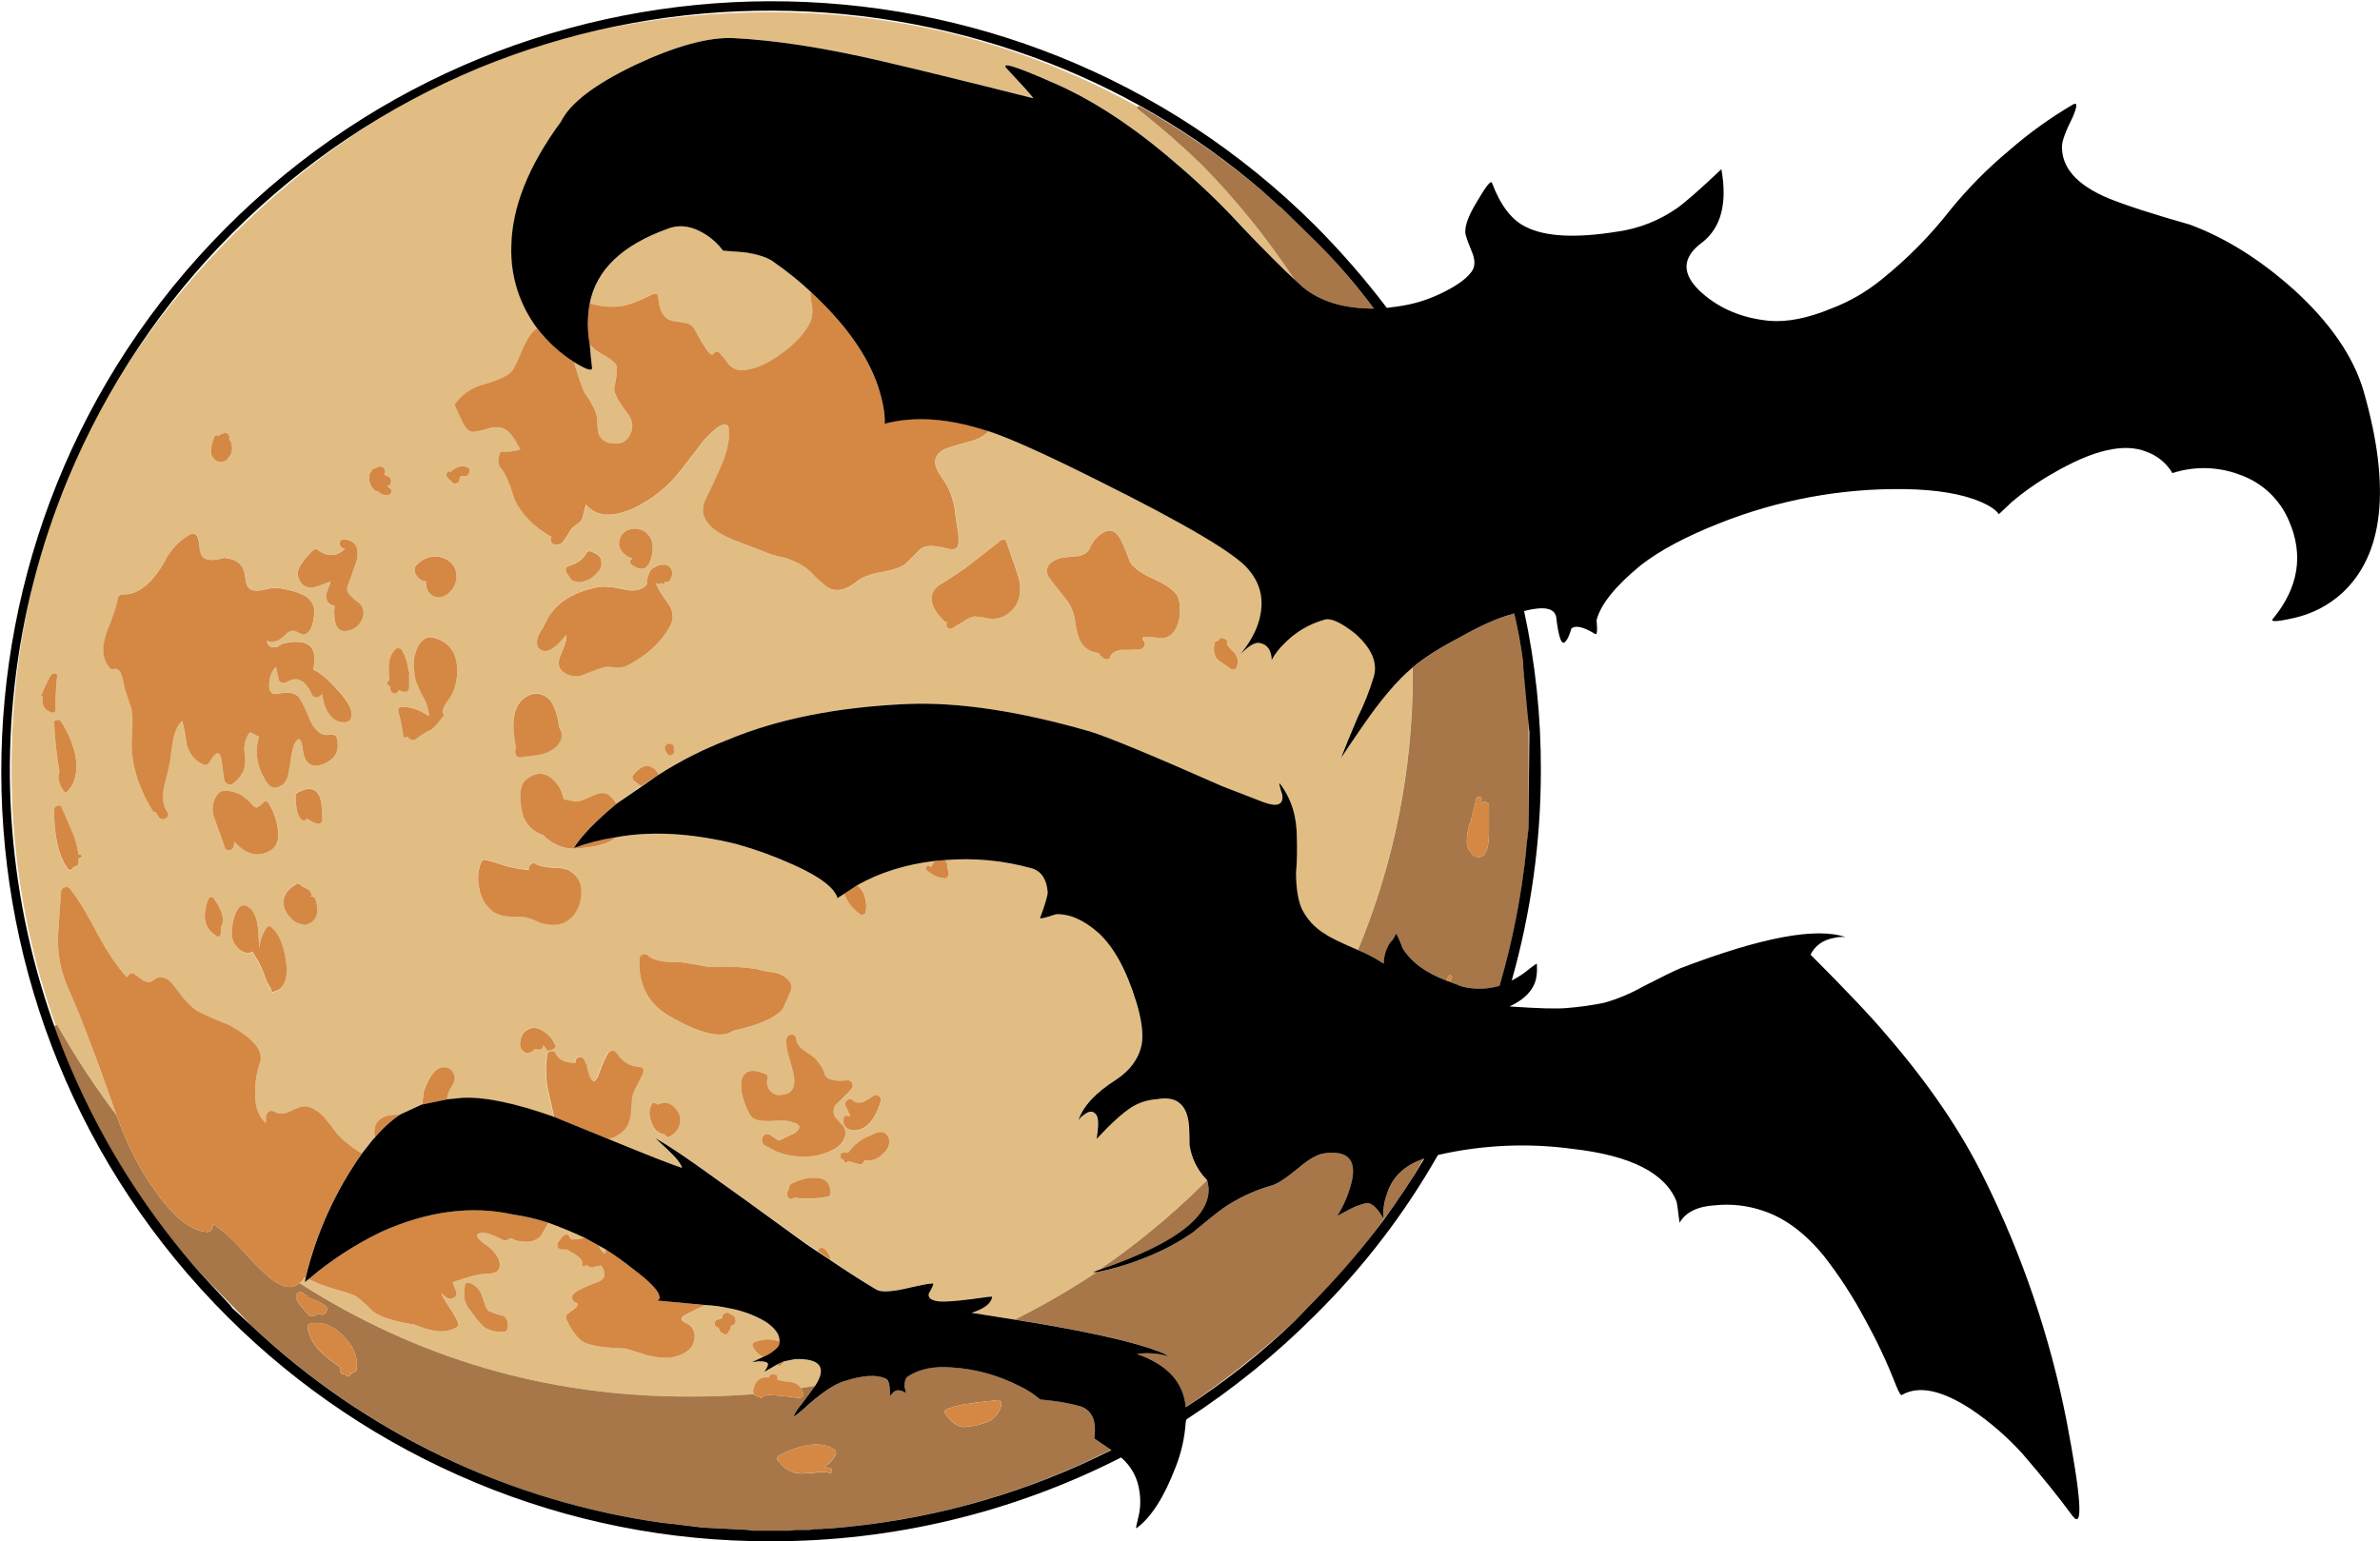 <?xml version="1.0" encoding="iso-8859-1"?>
<!-- Generator: Adobe Illustrator 20.1.0, SVG Export Plug-In . SVG Version: 6.00 Build 0)  -->
<svg version="1.0" id="Layer_1" xmlns="http://www.w3.org/2000/svg" xmlns:xlink="http://www.w3.org/1999/xlink" x="0px" y="0px"
	 viewBox="0 0 963.82 624.28" enable-background="new 0 0 963.82 624.28" xml:space="preserve">
<title>bats_0003</title>
<path fill="#E2BD83" d="M503.62,92.58c9.667,10.08,16.56,16.973,20.68,20.68c-11.019-16.71-23.628-32.316-37.65-46.6
	c-8.347-8.057-17.102-15.68-26.23-22.84l0.31-0.62C414.643,17.693,365.067,4.94,312,4.94c-84.967,0-157.383,29.933-217.25,89.8
	C34.67,154.813,4.63,227.233,4.63,312c0.044,35.227,6.097,70.189,17.9,103.38l0.62-0.31c7.198,12.762,15.239,25.029,24.07,36.72
	l-1.85-5.25c-6.993-19.953-12.96-35.487-17.9-46.6c-2.593-5.938-3.954-12.341-4-18.82c0-1.853,0.41-8.437,1.23-19.75
	c-0.002-0.809,0.484-1.539,1.23-1.85c0.701-0.429,1.608-0.299,2.16,0.31c2.88,3.293,6.687,9.467,11.42,18.52
	c4.527,8.227,8.527,14.09,12,17.59c0.225-0.637,0.658-1.18,1.23-1.54c0.627-0.242,1.336-0.124,1.85,0.31
	c0.62,0.413,1.75,1.237,3.39,2.47c1.647,0.82,2.777,0.923,3.39,0.31l2.47-1.54c2.26-0.413,4.317,0.513,6.17,2.78
	c4.113,5.76,7.403,9.36,9.87,10.8c4.113,2.078,8.336,3.931,12.65,5.55c10.287,5.553,14.503,10.8,12.65,15.74
	c-1.402,4.064-2.03,8.355-1.85,12.65c0,5.14,1.44,8.947,4.32,11.42v-2.78c0.158-0.751,0.598-1.413,1.23-1.85
	c0.658-0.422,1.502-0.422,2.16,0c1.853,1.233,4.117,1.13,6.79-0.31c3.293-1.647,5.763-2.16,7.41-1.54
	c2.505,0.993,4.729,2.582,6.48,4.63c1.233,1.44,2.88,3.6,4.94,6.48c2.494,2.589,5.291,4.869,8.33,6.79l1.54,0.93l4.32-5.55
	l0.93-0.93c-0.82-4.113,0.413-6.89,3.7-8.33c1.233-0.62,3.393-0.93,6.48-0.93l8.64-4l0.31-0.31l0.62-4.94
	c2.26-6.38,4.83-9.67,7.71-9.87c1.583-0.24,3.157,0.488,4,1.85c1.011,1.346,1.133,3.161,0.31,4.63c-1.853,2.88-2.677,5.04-2.47,6.48
	l6.17-0.62c9.053-0.413,21.387,2.157,37,7.71c-1.647-7.2-2.573-11.313-2.78-12.34c-0.622-4.311-0.622-8.689,0-13
	c0.117-0.747,0.786-1.281,1.54-1.23c1.027-0.207,1.643,0.103,1.85,0.93c1.233,2.467,3.9,3.7,8,3.7
	c-0.191-0.845,0.185-1.718,0.93-2.16c0.861-0.452,1.925-0.185,2.47,0.62l0.62,1.54c0.483,0.353,0.724,0.95,0.62,1.54
	c0.82,3.7,1.747,5.653,2.78,5.86h0.31l1.23-1.54c1.853-5.14,3.293-8.43,4.32-9.87c0.312-0.561,0.898-0.915,1.54-0.93
	c0.738-0.041,1.442,0.313,1.85,0.93c2.26,3.5,5.243,5.35,8.95,5.55c0.738-0.041,1.442,0.313,1.85,0.93
	c0.192,0.732,0.08,1.511-0.31,2.16l-3.39,6.79c-0.643,1.348-0.962,2.827-0.93,4.32c-0.237,1.427-0.341,2.874-0.31,4.32
	c-0.413,3.7-1.647,6.367-3.7,8c-1.621,1.327-3.516,2.277-5.55,2.78c16.047,6.58,26.023,10.49,29.93,11.73
	c-0.413-1.647-2.367-4.117-5.86-7.41l-4.82-4.65c5.14,2.88,12.753,7.92,22.84,15.12c6.38,4.527,19.047,13.68,38,27.46l4.94,3.09
	c0.181-0.588,0.642-1.049,1.23-1.23c0.685-0.185,1.415,0.059,1.85,0.62c1.193,1.151,1.955,2.675,2.16,4.32
	c7.613,5.14,13.887,9.14,18.82,12c2.06,1.027,6.483,0.717,13.27-0.93c6.333-1.393,9.5-1.877,9.5-1.45
	c-0.423,1.321-1.047,2.569-1.85,3.7c-0.62,1.853,0.713,2.983,4,3.39c2.467,0.207,6.89-0.103,13.27-0.93
	c5.553-0.82,8.33-1.13,8.33-0.93c-0.413,2.667-3.19,4.827-8.33,6.48l17.58,2.77c11.383-5.692,22.404-12.081,33-19.13h-1.23
	c-0.413,0,0.307-0.31,2.16-0.93c14.879-10.154,28.821-21.616,41.66-34.25l2.16-2.16l-0.31-0.31c-3.661-3.805-6.036-8.664-6.79-13.89
	c0-3.907-0.103-6.787-0.31-8.64c-0.413-3.7-1.543-6.367-3.39-8c-2.06-2.06-5.35-2.677-9.87-1.85
	c-3.627,0.245-7.131,1.411-10.18,3.39c-3.5,2.26-8.13,6.477-13.89,12.65c0.82-4.94,0.82-8.13,0-9.57
	c-1.233-1.853-2.88-1.957-4.94-0.31c-1.016,0.604-1.866,1.454-2.47,2.47c1.853-5.76,6.997-11.313,15.43-16.66
	c5.553-3.7,8.947-8.33,10.18-13.89c0.82-4.32,0.1-10.183-2.16-17.59c-3.867-12.767-8.883-22.037-15.05-27.81
	c-5.967-5.333-11.727-7.903-17.28-7.71c-4.32,1.44-6.48,1.953-6.48,1.54c2.06-5.553,3.09-9.05,3.09-10.49
	c-0.413-5.14-2.47-8.33-6.17-9.57c-11.631-3.281-23.76-4.43-35.8-3.39c0.82,0.207,1.23,0.927,1.23,2.16v0.62l0.62,2.47v0.62
	c-0.413,1.027-0.927,1.54-1.54,1.54c-2.78-0.267-5.39-1.461-7.41-3.39c-0.414-0.43-0.414-1.11,0-1.54
	c0.256-0.34,0.739-0.408,1.078-0.152c0.057,0.043,0.108,0.094,0.152,0.152l0.62,0.31l1.23-2.16l0.31-0.31
	c-11.933,1.44-22.427,4.73-31.48,9.87c1.576,1.235,2.669,2.983,3.09,4.94c0.609,1.894,0.716,3.913,0.31,5.86
	c-0.06,0.486-0.444,0.87-0.93,0.93c-0.256,0.34-0.739,0.408-1.078,0.152c-0.057-0.043-0.108-0.094-0.152-0.152
	c-3.002-2.005-5.275-4.927-6.48-8.33l-2.78,1.85c0-0.62-0.617-1.75-1.85-3.39c-2.88-3.293-8.213-6.687-16-10.18
	c-7.395-3.343-15.03-6.127-22.84-8.33c-18.307-4.527-34.663-5.453-49.07-2.78c-2.26,2.467-7.813,4.01-16.66,4.63
	c-4.829-0.007-9.439-2.016-12.73-5.55c-4.512-1.395-7.854-5.213-8.64-9.87c-1.233-6.587-0.617-10.803,1.85-12.65
	c3.293-2.667,6.483-2.977,9.57-0.93c2.939,2.152,4.928,5.361,5.55,8.95l4.63,0.93c1.233,0.207,3.703-0.617,7.41-2.47
	c3.293-1.44,5.66-1.233,7.1,0.62c0.889,0.782,1.622,1.726,2.16,2.78l9.87-7.1l-2.78-2.16c-0.436-0.247-0.681-0.732-0.62-1.23
	c-0.203-0.431-0.073-0.946,0.31-1.23c2.88-3.5,5.547-4.427,8-2.78c1.065,0.598,1.844,1.6,2.16,2.78
	c8.858-5.667,18.266-10.424,28.08-14.2c20.16-8.433,44.437-13.267,72.83-14.5c20.573-0.82,45.157,2.883,73.75,11.11
	c7.407,2.26,25.303,9.667,53.69,22.22l16.66,6.48c5.553,2.06,8.123,1.133,7.71-2.78c-1.233-3.907-1.543-5.45-0.93-4.63
	c4.527,5.967,6.79,13.167,6.79,21.6c0.18,4.835,0.076,9.677-0.31,14.5c0,5.76,0.72,10.493,2.16,14.2
	c2.08,4.368,5.411,8.019,9.57,10.49c2.06,1.44,6.483,3.6,13.27,6.48c14.674-35.307,22.226-73.165,22.22-111.4v-3.09l-0.31,0.31
	c-5.967,4.94-12.757,12.963-20.37,24.07c-3.7,5.333-6.477,9.447-8.33,12.34c1.233-3.5,3.497-9.053,6.79-16.66
	c2.644-5.271,4.835-10.758,6.55-16.4c1.647-5.76-0.923-11.623-7.71-17.59c-5.553-4.32-9.553-6.17-12-5.55
	c-6.359,1.717-12.127,5.141-16.68,9.9c-1.98,1.885-3.647,4.072-4.94,6.48c-0.207-3.907-1.75-6.17-4.63-6.79
	c-1.44-0.413-3.29,0.307-5.55,2.16c-0.92,0.767-1.743,1.487-2.47,2.16c2.692-3.139,4.878-6.678,6.48-10.49
	c3.5-9.053,2.47-16.87-3.09-23.45c-4.94-6.38-25.41-18.517-61.41-36.41c-20.587-10.28-35.2-16.867-43.84-19.76
	c-1.983,1.922-4.429,3.3-7.1,4c-6.173,1.647-9.877,2.777-11.11,3.39c-2.88,1.647-4.01,3.807-3.39,6.48
	c0.413,1.647,1.747,4.013,4,7.1c2.243,3.873,3.608,8.191,4,12.65c0,0.413,0.31,2.47,0.93,6.17c0.388,1.928,0.493,3.902,0.31,5.86
	c-0.207,2.06-1.75,2.677-4.63,1.85c-5.553-1.44-9.153-1.337-10.8,0.31l-5.86,5.86c-1.853,1.44-5.143,2.57-9.87,3.39
	c-4.527,0.82-7.817,2.053-9.87,3.7c-4.527,3.7-8.527,4.523-12,2.47c-2.42-1.878-4.69-3.941-6.79-6.17
	c-2.467-2.467-6.067-4.42-10.8-5.86c-3.09-0.539-6.098-1.473-8.95-2.78c-3.907-1.44-6.89-2.57-8.95-3.39
	c-12.14-4.32-16.873-9.873-14.2-16.66c2.88-5.967,5.04-10.597,6.48-13.89c2.467-5.76,3.597-10.697,3.39-14.81
	c-0.207-2.667-1.75-3.077-4.63-1.23c-2.001,1.583-3.858,3.34-5.55,5.25l-9.57,12.34c-4.852,6.269-11.083,11.337-18.21,14.81
	c-9.053,4.32-15.74,3.91-20.06-1.23l-1.23,4.94c-0.203,1.144-0.873,2.151-1.85,2.78c-1.44,1.027-2.263,1.643-2.47,1.85l-2.77,4.33
	c-1.027,1.853-2.26,2.677-3.7,2.47c-0.738,0.041-1.442-0.313-1.85-0.93c-0.422-0.658-0.422-1.502,0-2.16
	c-7.2-4.113-12.24-9.257-15.12-15.43c-1.647-5.967-3.497-10.183-5.55-12.65c-1.027-1.44-1.13-3.29-0.31-5.55
	c0-0.62,0.41-0.93,1.23-0.93c2.404,0.13,4.811-0.186,7.1-0.93c-2.26-4.32-4.213-6.987-5.86-8c-2.002-1.024-4.32-1.246-6.48-0.62
	c-2.114,0.691-4.281,1.206-6.48,1.54c-1.647,0.207-3.19-1.127-4.63-4c-1.44-3.087-2.367-5.143-2.78-6.17
	c-0.417-0.598-0.28-1.421,0.31-1.85c2.464-3.143,5.789-5.502,9.57-6.79c6.787-1.853,11.12-3.807,13-5.86
	c0.82-1.027,2.26-4.01,4.32-8.95c1.853-4.32,3.807-7.097,5.86-8.33c-7.141-9.491-10.84-21.128-10.49-33
	c0.207-15.84,6.893-32.71,20.06-50.61c3.653-7.613,13.707-15.343,30.16-23.19c16.253-7.613,29.42-11.213,39.5-10.8
	c17.073,0.82,37.03,3.907,59.87,9.26c13.373,3.087,33.947,8.127,61.72,15.12c-0.827-1.207-4.31-5.117-10.45-11.73
	c-3.293-3.293,2.777-1.543,18.21,5.25c16.253,6.993,33.02,17.993,50.3,33c9.606,8.152,18.678,16.914,27.16,26.23 M499.3,263.85
	c1.524,1.284,2.232,3.294,1.85,5.25c-0.413,2.06-1.34,2.677-2.78,1.85c-3.293-2.26-5.143-3.593-5.55-4
	c-1.23-1.809-1.572-4.079-0.93-6.17c0-0.82,0.513-1.23,1.54-1.23c0.191-0.789,0.985-1.274,1.774-1.084
	c0.135,0.033,0.265,0.084,0.386,0.154c1.233,0.413,1.643,1.133,1.23,2.16c0,0.413,0.823,1.443,2.47,3.09 M254.9,214.47
	c1.954-0.626,4.081-0.401,5.86,0.62c3.293,2.06,4.323,5.557,3.09,10.49c-1.233,4.933-3.807,6.073-7.72,3.42
	c-1.233-0.82-1.337-1.643-0.31-2.47l0.31-0.31c-1.269-0.318-2.436-0.955-3.39-1.85c-1.853-1.647-2.47-3.497-1.85-5.55
	c0.425-2.073,1.966-3.737,4-4.32 M262.61,233l0.31-0.93c0.352-1.188,1.282-2.118,2.47-2.47c0.959-0.754,2.181-1.089,3.39-0.93
	c1.313-0.079,2.54,0.655,3.09,1.85c0.616,1.443,0.377,3.109-0.62,4.32c-0.207,0.62-0.823,0.93-1.85,0.93l-0.62-0.31
	c0.62,1.027,0.413,1.337-0.62,0.93l-0.62-0.31c-0.548,0.412-1.302,0.412-1.85,0c0.207,1.44,1.75,4.107,4.63,8
	c2.26,3.087,2.67,6.07,1.23,8.95c-3.5,6.787-9.467,12.34-17.9,16.66c-1.233,0.62-3.803,0.723-7.71,0.31
	c-1.027,0-3.907,0.927-8.64,2.78c-3.077,1.689-6.875,1.32-9.57-0.93c-1.853-1.647-1.957-4.117-0.31-7.41
	c1.647-3.907,2.263-6.377,1.85-7.41c-4.32,5.553-7.713,7.61-10.18,6.17c-1.853-1.027-2.163-3.083-0.93-6.17
	c1.256-1.985,2.388-4.045,3.39-6.17c3.5-6.58,10.187-10.913,20.06-13c2.26-0.62,6.17-0.31,11.73,0.93c3.7,0.82,6.58,0.1,8.64-2.16
	c-0.143-1.267,0.072-2.549,0.62-3.7 M425.23,228.3c1.455-1.342,3.288-2.205,5.25-2.47c1.44-0.207,3.6-0.413,6.48-0.62
	c2.467-0.62,4.01-1.853,4.63-3.7c1.206-2.656,3.27-4.829,5.86-6.17c2.667-1.233,4.93,0.1,6.79,4c1.294,2.707,2.426,5.488,3.39,8.33
	c1.647,2.467,4.837,4.73,9.57,6.79c4.94,2.26,8.13,4.523,9.57,6.79c1.027,2.06,1.337,4.94,0.93,8.64c-0.62,3.5-1.853,5.97-3.7,7.41
	c-1.638,1.073-3.651,1.41-5.55,0.93c-2.06-0.207-3.5-0.31-4.32-0.31c-1.647,0-1.853,0.72-0.62,2.16c0.206,0.493,0.206,1.047,0,1.54
	c-0.3,0.507-0.723,0.93-1.23,1.23c-2.353,0.31-4.729,0.413-7.1,0.31c-2.88,0-4.73,0.927-5.55,2.78
	c-0.059,0.616-0.605,1.067-1.221,1.009c-0.11-0.01-0.217-0.037-0.319-0.079c-0.738,0.041-1.442-0.313-1.85-0.93
	c-0.556-0.378-0.984-0.915-1.23-1.54c-0.131,0.171-0.375,0.204-0.547,0.073c-0.028-0.021-0.052-0.046-0.073-0.073
	c-3.293-0.62-5.557-2.163-6.79-4.63c-0.82-1.44-1.54-4.107-2.16-8c-0.364-3.663-1.876-7.117-4.32-9.87
	c-4.113-5.14-6.273-7.917-6.48-8.33c-1.027-2.06-0.82-3.81,0.62-5.25 M412.92,235.42c1.027,6.38-0.927,11.01-5.86,13.89
	c-1.882,1.033-4.036,1.462-6.17,1.23c-2.034-0.443-4.095-0.753-6.17-0.93c-1.673,0.402-3.247,1.137-4.63,2.16
	c-2.667,1.647-4.21,2.573-4.63,2.78c-0.686,0.252-1.455-0.006-1.85-0.62c-0.412-0.548-0.412-1.302,0-1.85l0.31-0.31
	c-0.42,0.4-0.933,0.297-1.54-0.31c-5.76-5.76-6.583-10.493-2.47-14.2c5.333-3.293,9.243-5.863,11.73-7.71l13.89-10.8
	c1.027-0.62,1.747-0.31,2.16,0.93c3.5,9.873,5.25,15.12,5.25,15.74 M92.94,177.1v0.93L93.5,179c0.82,2.467,0.613,4.42-0.62,5.86
	c-1.027,1.853-2.467,2.573-4.32,2.16c-1.233-0.207-2.263-1.237-3.09-3.09c-0.16-2.33,0.262-4.664,1.23-6.79
	c0.207-0.82,0.823-1.027,1.85-0.62l0.93-0.62l0.93-0.31c0.43-0.414,1.11-0.414,1.54,0c0.635,0.23,1.022,0.872,0.93,1.54
	 M47.83,241.93c0.207-0.826,1.008-1.359,1.85-1.23c6.173,0.207,11.84-4.217,17-13.27c2.255-4.705,5.922-8.589,10.49-11.11
	c1.027-0.62,1.953-0.31,2.78,0.93c0.571,1.587,0.885,3.254,0.93,4.94c0.413,2.26,1.133,3.593,2.16,4
	c1.853,0.82,4.423,0.717,7.71-0.31c4.733,0.413,7.51,2.47,8.33,6.17l0.62,4c0.62,2.06,1.853,3.09,3.7,3.09
	c0.62,0.207,2.267,0,4.94-0.62c1.616-0.389,3.288-0.494,4.94-0.31c4.94,0.82,8.54,1.95,10.8,3.39c2.564,1.788,3.786,4.953,3.09,8
	c-0.62,4.94-2.163,7.41-4.63,7.41c-1.061-0.654-2.2-1.172-3.39-1.54c-1.33-0.166-2.64,0.43-3.39,1.54
	c-0.864,0.798-1.794,1.52-2.78,2.16c-1.525,0.809-3.325,0.922-4.94,0.31c0.413,2.26,1.853,3.083,4.32,2.47l1.85-1.23l3.09-0.62
	c3.5-0.413,5.97-0.103,7.41,0.93c2.467,1.233,3.187,4.627,2.16,10.18c2.667,1.027,6.163,4.01,10.49,8.95
	c3.907,4.32,5.553,7.713,4.94,10.18c-0.343,1.393-1.664,2.317-3.09,2.16c-1.567-0.043-3.079-0.582-4.32-1.54
	c-2.467-2.26-3.907-5.55-4.32-9.87l-1.23,0.93c-0.882,0.665-2.136,0.49-2.801-0.392c-0.123-0.163-0.221-0.345-0.289-0.538
	c-2.667-5.967-6.163-7.51-10.49-4.63c-1.03,0.343-2.164-0.036-2.78-0.93l-1.27-5.53c-1.301,1.361-2.162,3.082-2.47,4.94
	c-0.62,3.5-0.107,5.557,1.54,6.17l4.94-0.62c2.467,0,4.217,0.617,5.25,1.85c1.233,1.647,2.88,5.04,4.94,10.18
	c2.26,4.113,4.927,5.76,8,4.94c1.44,0,2.263,0.513,2.47,1.54c1.233,4.733-0.413,8.127-4.94,10.18c-4.733,2.06-7.613,0.62-8.64-4.32
	l-0.62-3.7c-0.413-1.647-1.03-2.16-1.85-1.54c-0.504,0.549-0.918,1.173-1.23,1.85c-0.782,2.407-1.298,4.891-1.54,7.41
	c-0.207,1.027-0.517,2.777-0.93,5.25c-0.62,2.06-1.547,3.393-2.78,4c-2.88,1.853-5.247,0.723-7.1-3.39
	c-1.646-2.923-2.588-6.189-2.75-9.54c-0.174-1.447-0.069-2.913,0.31-4.32l0.62-2.47l-3.7-1.85c-1.821,2.368-2.601,5.375-2.16,8.33
	c0.455,2.358,0.349,4.79-0.31,7.1c-0.968,2.09-2.455,3.898-4.32,5.25c-0.563,0.588-1.454,0.716-2.16,0.31
	c-0.849-0.235-1.463-0.972-1.54-1.85l-1.25-8.7c-0.82-3.087-2.363-2.573-4.63,1.54c-0.529,1.004-1.754,1.414-2.78,0.93
	c-3.176-1.508-5.541-4.322-6.48-7.71c-0.426-3.323-1.043-6.618-1.85-9.87c-1.647,1.233-2.88,3.803-3.7,7.71
	c-0.413,2.06-0.823,4.94-1.23,8.64c-0.413,2.26-1.237,5.757-2.47,10.49c-0.82,4.113-0.41,7.403,1.23,9.87
	c0.82,1.027,0.613,1.953-0.62,2.78c-0.881,0.609-2.09,0.389-2.699-0.492c-0.029-0.041-0.056-0.084-0.081-0.128L63,329
	c-0.498,0.061-0.983-0.184-1.23-0.62c-6.173-10.287-8.95-20.16-8.33-29.62c0.413-5.967,0.31-9.967-0.31-12l-2.47-7.41
	c-0.276-1.877-0.687-3.732-1.23-5.55c-0.62-2.26-1.75-3.187-3.39-2.78c-0.766,0.234-1.58-0.176-1.85-0.93
	c-2.667-3.293-2.977-7.923-0.93-13.89c2.667-6.587,4.21-11.32,4.63-14.2 M22.22,272.79c0.82,0.207,1.13,0.617,0.93,1.23
	c-0.492,4.405-0.699,8.838-0.62,13.27c0,1.233-0.617,1.643-1.85,1.23c-2.88-1.027-4.01-3.187-3.39-6.48
	c-0.82,0-0.923-0.31-0.31-0.93c1.033-2.662,2.27-5.239,3.7-7.71c0.406-0.41,0.963-0.635,1.54-0.62 M23.15,291.6
	c0.596-0.213,1.258,0.053,1.54,0.62c2.832,4.208,4.822,8.925,5.86,13.89c1.027,5.967,0.1,10.597-2.78,13.89
	c-0.82,1.233-1.643,1.13-2.47-0.31c-1.647-2.667-2.057-5.033-1.23-7.1c-1.115-6.534-1.836-13.129-2.16-19.75
	c-0.083-0.596,0.333-1.147,0.929-1.23c0.1-0.014,0.201-0.014,0.301,0 M190.09,191c0.006,1.016-0.814,1.844-1.83,1.85
	c-0.007,0-0.013,0-0.02,0h-1.54l-0.31,0.31l-0.31,0.62v0.31c0.092,0.668-0.295,1.31-0.93,1.54c-0.701,0.429-1.608,0.299-2.16-0.31
	l-0.62-0.93c0,0.413-0.207,0.31-0.62-0.31l-0.93-1.23c-0.185-0.685,0.059-1.415,0.62-1.85c0.431-0.203,0.946-0.073,1.23,0.31V191
	c0.598-0.666,1.335-1.192,2.16-1.54l0.93-0.31c0.988-0.414,2.102-0.414,3.09,0c0.766,0.045,1.351,0.702,1.307,1.469
	c-0.008,0.13-0.033,0.259-0.077,0.382 M149.65,193.16c-0.218-0.779,0.021-1.615,0.62-2.16l0.31-0.62
	c0.247-0.436,0.732-0.681,1.23-0.62l1.23-0.62c0.861-0.452,1.925-0.185,2.47,0.62c0.617,0.708,0.617,1.762,0,2.47l1.85,0.93
	c0.813,0.38,1.212,1.308,0.93,2.16c-0.016,0.844-0.696,1.524-1.54,1.54l1.54,1.23c0.429,0.701,0.299,1.608-0.31,2.16
	c-1.743,0.647-3.704,0.159-4.94-1.23l-1.23-0.31C149.957,196.857,149.237,195.007,149.65,193.16 M170.33,227.41
	c1.177-0.91,2.544-1.542,4-1.85c2.716-0.502,5.518,0.17,7.71,1.85c2.06,1.647,2.987,4.013,2.78,7.1
	c-0.403,2.453-1.726,4.66-3.7,6.17c-2.467,1.647-4.73,1.647-6.79,0c-1.233-1.027-1.85-2.777-1.85-5.25
	c-2.468-0.202-4.428-2.162-4.63-4.63c0-1.233,0.823-2.363,2.47-3.39 M144.4,221.55c0.608,2.136,0.499,4.412-0.31,6.48l-3.39,9.57
	c-0.413,1.233-0.003,2.467,1.23,3.7c1.163,1.111,2.399,2.144,3.7,3.09c1.825,1.938,2.082,4.875,0.62,7.1
	c-1.176,2.217-3.367,3.713-5.86,4c-3.907,0.62-5.553-2.773-4.94-10.18c-2.467-0.413-3.597-1.957-3.39-4.63
	c0.82-2.26,1.437-4.01,1.85-5.25c-3.7,1.44-5.653,2.16-5.86,2.16c-3.907,1.027-6.377-0.413-7.41-4.32
	c-0.62-2.26,1.333-5.653,5.86-10.18c0.82-0.82,1.54-0.923,2.16-0.31c4.113,2.88,7.817,2.673,11.11-0.62h-0.31
	c-1.102-0.079-1.931-1.036-1.852-2.138c0.001-0.007,0.001-0.015,0.002-0.022c-0.139-0.749,0.356-1.469,1.106-1.608
	c0.25-0.046,0.507-0.023,0.744,0.068C141.927,218.667,143.573,219.697,144.4,221.55 M167.54,267.84c0.184-2.4,0.923-4.725,2.16-6.79
	c1.647-2.467,3.6-3.393,5.86-2.78c6.38,1.647,9.57,6.07,9.57,13.27c0.085,2.855-0.44,5.694-1.54,8.33
	c-0.692,1.672-1.629,3.233-2.78,4.63c-1.44,2.26-1.85,3.803-1.23,4.63c0.413,0.413,0.31,0.823-0.31,1.23l-2.47,3.09l-1.8,1.87
	c-2.304,1.084-4.478,2.426-6.48,4c-0.514,0.434-1.223,0.552-1.85,0.31c-0.637-0.225-1.18-0.658-1.54-1.23
	c-1.233,0.62-1.85,0.31-1.85-0.93c-0.384-3.027-1.002-6.019-1.85-8.95c-0.413-1.44,0.1-2.16,1.54-2.16
	c3.293-0.207,6.893,1.027,10.8,3.7c-0.083-2.376-0.716-4.7-1.85-6.79c-1.167-2.092-2.199-4.256-3.09-6.48
	c-0.82-1.853-1.23-4.837-1.23-8.95 M165.44,271.54c0.413,0.82,0.517,1.333,0.31,1.54v5.25c0.125,0.897-0.502,1.725-1.399,1.85
	c-0.15,0.021-0.302,0.021-0.451,0l-2.47-0.62c-0.207,0.826-1.008,1.359-1.85,1.23c-0.846-0.213-1.474-0.924-1.58-1.79v-1
	c-1.44-0.62-1.543-1.547-0.31-2.78c-0.82-5.967,0.003-10.08,2.47-12.34c0.402-0.409,1.012-0.532,1.54-0.31
	c0.58-0.025,1.096,0.365,1.23,0.93c1.365,2.468,2.206,5.192,2.47,8 M230.2,229.22c3.5-1.027,5.867-2.673,7.1-4.94
	c0.191-0.789,0.985-1.274,1.774-1.084c0.135,0.033,0.265,0.084,0.386,0.154c2.467,0.82,3.8,2.053,4,3.7
	c0.395,1.71-0.199,3.498-1.54,4.63c-1.153,1.584-2.772,2.769-4.63,3.39c-1.89,0.844-4.07,0.729-5.86-0.31l-2.16-3.09
	c-0.413-1.44-0.103-2.263,0.93-2.47 M213.84,281.66c2.88-1.44,5.657-1.03,8.33,1.23c2.06,2.06,3.5,5.97,4.32,11.73
	c1.647,2.467,1.337,4.937-0.93,7.41c-2.131,1.993-4.822,3.284-7.71,3.7c-4.94,0.62-7.51,0.93-7.71,0.93
	c-1.027-0.207-1.54-1.03-1.54-2.47c0.216-1.12,0.216-2.27,0-3.39c-1.853-10.08-0.103-16.457,5.25-19.13 M196.85,348.33
	c1.853,0.413,4.63,1.237,8.33,2.47c2.949,0.695,5.938,1.209,8.95,1.54c-0.218-0.779,0.021-1.615,0.62-2.16
	c0.82-0.82,1.54-0.923,2.16-0.31c1.44,0.82,3.91,1.333,7.41,1.54c3.293,0,5.557,0.513,6.79,1.54c2.78,1.69,4.432,4.749,4.32,8
	c0.06,3.301-0.912,6.538-2.78,9.26c-1.975,2.632-5.041,4.222-8.33,4.32c-2.458,0.086-4.899-0.443-7.1-1.54
	c-2.126-1.04-4.43-1.668-6.79-1.85c-5.14,0.413-8.947-0.41-11.42-2.47c-2.685-2.279-4.442-5.463-4.94-8.95
	c-0.817-3.379-0.601-6.925,0.62-10.18c0.413-1.233,1.133-1.643,2.16-1.23 M120.63,320.85c4.32-2.26,7.2-1.747,8.64,1.54
	c0.82,1.647,1.23,4.837,1.23,9.57c-0.033,0.477-0.257,0.92-0.62,1.23c-0.418,0.377-1.009,0.496-1.54,0.31
	c-1.468-0.436-2.83-1.171-4-2.16c-0.82,1.233-1.747,1.233-2.78,0c-1.233-1.647-1.85-4.733-1.85-9.26
	c0.088-0.539,0.436-0.999,0.93-1.23 M121.87,358.5c0.636,0.543,1.369,0.96,2.16,1.23c0.887,0.268,1.582,0.963,1.85,1.85
	c0.62,0.62,0.517,1.133-0.31,1.54h0.31c0.766-0.234,1.58,0.176,1.85,0.93c1.44,4.733,0.823,7.923-1.85,9.57l-2.16,0.93h-0.31
	l-1.23-0.31c-1.125-0.111-2.196-0.537-3.09-1.23c-2.667-2.26-4.107-4.627-4.32-7.1c-0.207-3.087,1.44-5.657,4.94-7.71
	c0.62-0.62,1.34-0.517,2.16,0.31 M211.36,425.17c-0.82-0.82-1.027-2.053-0.62-3.7c0.097-1.431,0.763-2.764,1.85-3.7
	c2.88-2.467,6.17-1.85,9.87,1.85c0.927,0.984,1.66,2.134,2.16,3.39c0.413,1.027,0.003,1.747-1.23,2.16
	c-1.233,0.62-2.057,0.413-2.47-0.62l-0.92-1.16c-0.043,0.891-0.671,1.646-1.54,1.85l-1.85-0.31c-2.06,2.06-3.81,2.163-5.25,0.31
	 M101.83,325.56c0.82,1.027,1.54,1.54,2.16,1.54c0.943-0.439,1.784-1.069,2.47-1.85c0.82-1.027,1.643-0.923,2.47,0.31
	c1.952,3.2,3.213,6.773,3.7,10.49c0.62,4.527-0.713,7.51-4,8.95c-4.527,2.26-9.053,0.927-13.58-4l-0.31,1.54
	c0.006,1.016-0.814,1.844-1.83,1.85c-0.007,0-0.013,0-0.02,0c-0.82,0.207-1.437-0.203-1.85-1.23l-1.85-5.25
	c-0.207-0.413-1.133-2.983-2.78-7.71c-0.413-1.621-0.413-3.319,0-4.94c0.34-1.506,1.087-2.89,2.16-4
	c1.44-1.44,4.217-1.337,8.33,0.31c1.832,1.086,3.497,2.434,4.94,4 M85.48,363.57c0.425-0.212,0.941-0.038,1.153,0.387
	c0.037,0.074,0.063,0.152,0.077,0.233c3.5,4.94,4.427,8.747,2.78,11.42v2.16c0.015,0.577-0.21,1.134-0.62,1.54
	c-0.528,0.222-1.138,0.099-1.54-0.31c-4.527-2.88-5.557-7.713-3.09-14.5c0.134-0.565,0.65-0.955,1.23-0.93 M23.13,326.57
	c0.555-0.382,1.315-0.242,1.697,0.312c0.065,0.095,0.117,0.198,0.153,0.308c0.82,1.853,2.153,4.94,4,9.26
	c1.434,3.126,2.372,6.456,2.78,9.87h0.64c0.301-0.042,0.578,0.169,0.62,0.47c0.007,0.05,0.007,0.1,0,0.15
	c0.207,0.207,0.103,0.413-0.31,0.62l-0.93,0.31v2.16c-0.134,0.565-0.65,0.955-1.23,0.93l-0.31,0.31h-0.31l-0.31,0.31
	c-0.82,1.233-1.643,1.233-2.47,0c-3.5-5.14-5.25-12.957-5.25-23.45c-0.051-0.754,0.483-1.423,1.23-1.54 M107.68,376.27
	c0.82-1.233,1.643-1.337,2.47-0.31c2.667,2.26,4.517,6.593,5.55,13c1.027,6.58-0.103,10.693-3.39,12.34l-0.93,0.31
	c-1.027,0.62-1.54,0.413-1.54-0.62l-0.31-0.62c-1.104-1.604-1.938-3.377-2.47-5.25c-0.683-1.909-1.509-3.765-2.47-5.55l-2.47-4
	c-1.413,0.953-3.153,0.597-5.22-1.07c-1.888-1.501-3.019-3.759-3.09-6.17c-0.007-2.848,0.515-5.673,1.54-8.33
	c1.44-3.5,3.393-4.22,5.86-2.16c1.853,1.44,2.983,4.527,3.39,9.26l0.31,6.17l0.31,0.62c-0.207-2.26,0.617-4.83,2.47-7.71
	 M272.49,305.5c-0.567,0.596-1.51,0.62-2.107,0.053c-0.018-0.017-0.036-0.035-0.053-0.053l-0.93-1.5
	c-0.469-0.957-0.072-2.113,0.885-2.582c0.608-0.297,1.326-0.255,1.895,0.112c0.639,0.212,0.986,0.903,0.773,1.542
	c-0.036,0.109-0.088,0.213-0.153,0.308c0.429,0.701,0.299,1.608-0.31,2.16 M283.29,391c2.424,0.583,4.923,0.792,7.41,0.62
	c5.264-0.21,10.537,0.102,15.74,0.93c2.021,0.573,4.084,0.985,6.17,1.23c2.164,0.188,4.214,1.052,5.86,2.47
	c1.853,1.44,2.47,3.087,1.85,4.94c-2.06,4.94-3.293,7.607-3.7,8c-3.5,3.5-10.083,6.277-19.75,8.33
	c-4.527,3.293-13.063,1.34-25.61-5.86c-8.667-4.94-12.78-12.653-12.34-23.14c0.039-0.796,0.512-1.506,1.23-1.85
	c0.701-0.429,1.608-0.299,2.16,0.31c1.233,1.233,3.393,2.057,6.48,2.47c2.255,0.236,4.523,0.34,6.79,0.31
	c0.413,0,2.983,0.41,7.71,1.23 M320.63,419.07c1.016-0.006,1.844,0.814,1.85,1.83c0,0.007,0,0.013,0,0.02
	c0.207,1.853,1.44,3.5,3.7,4.94c2.88,1.853,4.527,3.187,4.94,4c1.647,2.06,2.573,3.707,2.78,4.94c0.62,2.467,3.81,3.393,9.57,2.78
	c0.891,0.043,1.646,0.672,1.85,1.54c0.218,0.779-0.022,1.615-0.62,2.16c-1.233,1.44-3.393,3.6-6.48,6.48
	c-0.82,1.853-0.82,3.397,0,4.63c0.955,1.196,1.987,2.328,3.09,3.39c1.216,1.478,1.459,3.529,0.62,5.25
	c-0.649,1.676-1.843,3.085-3.39,4c-3.548,2.132-7.592,3.301-11.73,3.39c-4.325,0.24-8.649-0.498-12.65-2.16l-4.63-2.47
	c-1.029-0.814-1.295-2.265-0.62-3.39c0.496-0.987,1.698-1.385,2.685-0.89c0.146,0.073,0.282,0.164,0.405,0.27l3.39,2.16l6.48-3.09
	c2.667-2.06,2.357-3.5-0.93-4.32c-2.173-0.784-4.511-0.998-6.79-0.62c-1.844,0.208-3.706,0.208-5.55,0
	c-2.467-0.207-4.113-1.03-4.94-2.47c-2.88-5.333-4.01-9.963-3.39-13.89c0.82-3.907,3.907-4.833,9.26-2.78
	c1.233,0.413,1.643,1.133,1.23,2.16c-0.447,1.76,0.019,3.626,1.24,4.97c1.062,1.248,2.708,1.834,4.32,1.54
	c4.527-0.207,6.173-3.19,4.94-8.95c-0.82-2.88-1.437-5.143-1.85-6.79c-0.762-2.178-1.078-4.487-0.93-6.79
	c0.079-1.102,1.036-1.931,2.138-1.852c0.007,0.001,0.015,0.001,0.022,0.002 M354,443.75c0.706-0.406,1.597-0.278,2.16,0.31
	c0.614,0.395,0.872,1.164,0.62,1.85c-1.647,5.553-3.91,9.153-6.79,10.8c-1.655,1.031-3.65,1.365-5.55,0.93
	c-1.867-0.345-3.108-2.13-2.78-4c0-1.44,0.72-1.953,2.16-1.54h0.62l-1.85-4c-0.452-0.861-0.185-1.925,0.62-2.47
	c0.728-0.601,1.806-0.499,2.407,0.229c0.022,0.026,0.043,0.053,0.063,0.081c1.027,0.82,2.467,0.923,4.32,0.31
	c1.377-0.751,2.712-1.576,4-2.47 M350.25,470l-0.93,1.23c-0.402,0.409-1.012,0.532-1.54,0.31l-4.32-1.23l-0.31,0.31
	c-0.255,0.225-0.591,0.336-0.93,0.31c-0.32-0.105-0.495-0.449-0.39-0.769c0.019-0.057,0.046-0.111,0.08-0.161l-0.62-0.31
	c-0.565-0.134-0.955-0.65-0.93-1.23c-0.235-0.572,0.039-1.227,0.611-1.461c0.102-0.042,0.209-0.068,0.319-0.079h2.16
	c2.283-3.263,5.516-5.743,9.26-7.1c3.5-2.06,5.867-1.75,7.1,0.93c0.82,2.467-0.003,4.73-2.47,6.79
	c-1.798,1.969-4.468,2.898-7.1,2.47 M319.38,481.74c0.003-0.817,0.339-1.597,0.93-2.16c3.7-1.853,6.99-2.677,9.87-2.47
	c3.907,0,5.963,1.953,6.17,5.86c0,1.233-0.513,1.85-1.54,1.85c-3.358,0.598-6.774,0.806-10.18,0.62H324l-2.16-0.31l-0.62,0.31
	c-1.233,0.62-2.057,0.21-2.47-1.23v-1.23l0.62-1.23 M265.37,446.88l0.93,0.62c3.087-1.44,5.657-0.72,7.71,2.16
	c1.389,1.613,1.853,3.825,1.23,5.86c-0.522,1.998-1.867,3.68-3.7,4.63c-0.82,0.82-1.643,0.613-2.47-0.62
	c-1.784-0.232-3.37-1.253-4.32-2.78l-0.62-1.23c-1.44-3.087-1.543-5.753-0.31-8c0.427-0.867,0.95-1.093,1.57-0.68L265.37,446.88z"/>
<path fill="#E2BD83" d="M242.55,504.55l0.62,1.54l1.85,1.85v-0.31l0.31-1.54L242.55,504.55z"/>
<path fill="#E2BD83" d="M249.34,147.51c-1.24-1.364-2.701-2.509-4.32-3.39c-1.542-0.757-2.992-1.69-4.32-2.78l-1.85-1.85
	c0.207,2.88,0.517,6.07,0.93,9.57c0,1.44-2.47,0.617-7.41-2.47c2.26,7.407,3.803,11.74,4.63,13c2.88,3.907,4.527,7.403,4.94,10.49
	c-0.09,2.076,0.118,4.154,0.62,6.17c1.068,2.081,3.211,3.39,5.55,3.39c2.667,0.413,4.723-0.307,6.17-2.16
	c2.467-3.293,2.363-6.687-0.31-10.18c-3.5-4.527-5.25-7.817-5.25-9.87C249.96,151.81,250.167,148.503,249.34,147.51z"/>
<path fill="#E2BD83" d="M286.37,95.35c-5.58-3.7-10.827-4.623-15.74-2.77c-18.513,6.587-29.107,16.667-31.78,30.24
	c3.983,1.262,8.186,1.681,12.34,1.23c3.087-0.413,7.51-2.06,13.27-4.94c1.44-0.413,2.16,0.1,2.16,1.54
	c0.413,6.173,2.883,9.363,7.41,9.57l3.7,0.62c1.375,0.234,2.597,1.013,3.39,2.16c4.32,8.227,6.89,11.723,7.71,10.49
	c0.82-1.233,1.747-1.337,2.78-0.31c1.337,1.458,2.573,3.005,3.7,4.63c1.853,1.647,3.603,2.367,5.25,2.16
	c4.94-0.207,10.273-2.47,16-6.79c5.76-4.113,9.67-8.447,11.73-13c0.655-1.987,0.867-4.093,0.62-6.17
	c-0.62-2.88-0.827-4.833-0.62-5.86c-4.542-4.257-9.388-8.178-14.5-11.73c-2.467-2.06-6.683-3.5-12.65-4.32l-8.33-0.62
	C291.022,99.09,288.845,97.018,286.37,95.35z"/>
<path fill="#E2BD83" d="M204,502.39c-1.647-0.82-2.98-1.437-4-1.85c-1.347-0.686-2.814-1.103-4.32-1.23
	c-3.907,0.207-3.083,2.16,2.47,5.86c2.88,2.467,4.32,4.937,4.32,7.41c0,2.26-1.953,3.39-5.86,3.39c-2.467,0-6.89,1.13-13.27,3.39
	l1.54,4c0.282,0.852-0.117,1.78-0.93,2.16c-0.681,0.601-1.661,0.724-2.47,0.31c-1.054-0.539-1.998-1.271-2.78-2.16l0.62,1.54l2.47,4
	c2.06,3.087,3.19,5.04,3.39,5.86c0.82,1.233,0.613,2.16-0.62,2.78c-2.475,1.23-5.27,1.66-8,1.23c-2.876-0.44-5.679-1.271-8.33-2.47
	c-8.847-1.44-14.607-3.29-17.28-5.55c-2.015-2.108-4.181-4.066-6.48-5.86c-0.82-0.62-3.803-1.65-8.95-3.09
	c-3.602-1.038-7.111-2.376-10.49-4c-0.535,0.383-1.049,0.793-1.54,1.23l0.31-1.85l-0.31-0.31c-0.422,1.043-1.183,1.913-2.16,2.47
	c47.933,30.667,100.393,46,157.38,46h1.23c8.667,0,17.1-0.31,25.3-0.93l-0.31-1.23c0.62-4.113,2.78-5.963,6.48-5.55
	c0.045-0.766,0.702-1.351,1.469-1.307c0.13,0.008,0.259,0.033,0.382,0.077c1.233,0,1.747,0.513,1.54,1.54v0.62
	c1.818,0.478,3.676,0.789,5.55,0.93c1.607,0.263,3.045,1.151,4,2.47l5.86-0.93c4.733-7.407,2.067-11.007-8-10.8l-4.63,0.93
	l-0.93,1.23c-0.82,0.82-1.437,0.82-1.85,0l-5.25,3.09c1.44-2.06,1.85-3.293,1.23-3.7c-0.413-0.413-1.543-0.62-3.39-0.62l-2.78,0.31
	l4.63-2.16c-1.739-0.706-3.161-2.021-4-3.7c-0.82-1.233-0.51-2.057,0.93-2.47c3.7-1.233,6.89-1.233,9.57,0
	c0.207-2.667-1.643-5.333-5.55-8c-4.68-2.776-9.828-4.673-15.19-5.6c-3.046-0.675-6.144-1.086-9.26-1.23l-2.74,1.23l-5.55,2.78
	c-2.06,1.233-1.853,2.363,0.62,3.39c1.465,0.64,2.588,1.873,3.09,3.39c0.406,1.536,0.297,3.162-0.31,4.63
	c-1.027,2.88-4.113,4.833-9.26,5.86c-3.116,0.163-6.239-0.15-9.26-0.93c-3.7-1.233-6.683-2.16-8.95-2.78
	c-6.787-0.207-11.827-0.823-15.12-1.85c-3.087-0.82-5.967-4.01-8.64-9.57c-0.62-1.44-0.31-2.47,0.93-3.09
	c1.027-0.82,1.85-1.437,2.47-1.85c1.233-1.233,1.337-1.953,0.31-2.16c-0.699-0.285-1.255-0.841-1.54-1.54
	c-0.218-0.779,0.022-1.615,0.62-2.16c1.233-1.233,4.32-2.777,9.26-4.63c3.5-1.027,4.117-3.29,1.85-6.79l-2.16,0.31
	c-1.027,0.82-2.36,0.613-4-0.62l-0.31,0.62c-1.027,0.207-1.437,0-1.23-0.62c0.62-1.647-1.13-3.497-5.25-5.55l-0.93-0.62h-2.16
	c-0.642-0.015-1.228-0.369-1.54-0.93c-0.205-0.6-0.205-1.25,0-1.85l1.85-2.47c0.433-0.427,0.961-0.745,1.54-0.93
	c0.58-0.025,1.096,0.365,1.23,0.93l0.93,1.23l5.55-0.62c-4.32-2.06-9.257-4.117-14.81-6.17c-0.82,1.233-1.85,2.983-3.09,5.25
	c-1.442,1.538-3.443,2.428-5.55,2.47c-3.087,0-5.247-0.513-6.48-1.54c-0.413,0.413-0.723,0.517-0.93,0.31
	c-0.545,0.598-1.381,0.838-2.16,0.62 M188.24,520.9c0-1.233,0.72-1.643,2.16-1.23c2.088,0.87,3.744,2.536,4.6,4.63l1.23,3.7
	c0.413,1.647,1.03,2.677,1.85,3.09c1.782,0.804,3.642,1.424,5.55,1.85c1.647,0.82,2.263,2.467,1.85,4.94
	c0,1.027-0.617,1.54-1.85,1.54c-2.84,0.265-5.68-0.502-8-2.16c-1.895-2.038-3.649-4.203-5.25-6.48c-2.26-2.467-2.98-5.757-2.16-9.87
	 M295,539.42c-0.413,1.233-1.237,1.44-2.47,0.62l-0.93-0.62l-0.6-1.55l-0.62-0.31c-0.754-0.27-1.164-1.084-0.93-1.85
	c0.117-0.747,0.786-1.281,1.54-1.23l1.54-0.62c-0.234-0.766,0.176-1.58,0.93-1.85c0.548-0.412,1.302-0.412,1.85,0l1.54,0.93
	c0.62,0.207,0.93,0.823,0.93,1.85c0.207,0.207,0.103,0.72-0.31,1.54l-1.54,0.93C295.927,538.077,295.591,538.857,295,539.42z"/>
<path fill="#A77749" d="M515,480.17c-7.042,1.995-13.713,5.122-19.75,9.26c-3.087,2.26-7.2,5.55-12.34,9.87
	c-5.786,3.971-11.998,7.282-18.52,9.87c-6.573,2.714-13.396,4.78-20.37,6.17c-10.596,7.049-21.617,13.438-33,19.13
	c21.807,3.5,38.473,6.893,50,10.18c6.993,2.06,10.993,3.603,12,4.63c-4.105-1.194-8.415-1.51-12.65-0.93
	c12.347,4.32,18.93,11.52,19.75,21.6c15.61-10.45,30.382-22.102,44.18-34.85l10.49-10.8c9.339-9.483,17.904-19.699,25.61-30.55
	c-2.467-4.32-4.73-6.48-6.79-6.48c-2.596,0.546-5.095,1.483-7.41,2.78l-4.63,2.47c2.691-4.283,4.67-8.974,5.86-13.89
	c2.067-9.087-1.743-12.893-11.43-11.42c-2.667,0.413-6.163,2.47-10.49,6.17C520.79,477.287,517.287,479.55,515,480.17z"/>
<path fill="#A77749" d="M486.65,480.17c-12.836,12.634-26.775,24.096-41.65,34.25c33.12-11.333,47.727-23.47,43.82-36.41
	L486.65,480.17z"/>
<path fill="#A77749" d="M23.14,415.05l-1.23,0.62c12.992,36.734,33.011,70.587,58.94,99.67l21,21.6
	c22.608,21.239,48.307,38.927,76.22,52.46c28.589,13.924,59.218,23.194,90.73,27.46h0.31c0.413,0,5.557,0.617,15.43,1.85l18.21,0.93
	l2.16,0.31h14.79l2.47-0.31h5.55l1.85-0.31c1.958,0.042,3.917-0.062,5.86-0.31h1.23l6.79-0.62
	c37.102-3.75,73.194-14.317,106.46-31.17l-6.79-4.63c1.027-6.993-0.823-11.327-5.55-13c-3.548-0.959-7.156-1.68-10.8-2.16
	l-5.55-0.62c-2.609-2.241-5.517-4.109-8.64-5.55c-8.448-4.31-17.694-6.833-27.16-7.41c-7.2-0.62-13.167,0.613-17.9,3.7
	c-0.82,0.62-1.23,1.953-1.23,4c0.207,1.027,0.413,1.953,0.62,2.78c-0.857-0.755-1.949-1.189-3.09-1.23
	c-0.977-0.028-1.903,0.434-2.47,1.23c-0.374,0.358-0.688,0.773-0.93,1.23c0-4.32-0.513-6.687-1.54-7.1
	c-3.7-1.853-9.367-1.543-17,0.93c-3.473,1.067-8.1,4.073-13.88,9.02c-4.32,3.907-6.48,5.657-6.48,5.25
	c0.207-1.027,1.337-2.777,3.39-5.25c2.88-3.907,4.63-6.273,5.25-7.1l-5.86,0.93l0.93,1.85c0.186,0.531,0.067,1.122-0.31,1.54
	c-0.31,0.363-0.753,0.587-1.23,0.62c-4.307-0.656-8.647-1.066-13-1.23l-1.85,0.62c0.042,0.301-0.169,0.578-0.47,0.62
	c-0.05,0.007-0.1,0.007-0.15,0c-0.302-0.082-0.538-0.318-0.62-0.62h-0.93l-1.54-0.93c-8.227,0.62-16.66,0.93-25.3,0.93h-1.23
	c-56.987,0-109.447-15.333-157.38-46c-2.667,2.667-6.577,2.05-11.73-1.85c-4.003-3.578-7.796-7.385-11.36-11.4
	c-3.544-4.076-7.574-7.703-12-10.8v1.23c-0.433,1.447-1.163,2.17-2.19,2.17c-6.58-0.413-13.677-6.08-21.29-17
	c-5.767-7.807-10.913-17.88-15.44-30.22c-8.831-11.691-16.872-23.958-24.07-36.72 M131.46,528.62
	c0.926,0.539,1.24,1.726,0.701,2.653c-0.025,0.044-0.052,0.086-0.081,0.128c-0.529,1.004-1.754,1.414-2.78,0.93l-0.62-0.31
	c-0.382,0.488-0.93,0.819-1.54,0.93c-0.701,0.429-1.608,0.299-2.16-0.31c-2.88-3.293-4.32-5.043-4.32-5.25l-0.31-0.93l-0.31-0.31
	c-0.413-1.44-0.003-2.367,1.23-2.78c0.62-0.207,1.34,0.103,2.16,0.93l0.93,0.62l0.31,0.62c2.4,0.698,4.687,1.739,6.79,3.09
	 M124.67,538.2c-0.413-1.027-0.003-1.747,1.23-2.16c4.733-0.82,9.157,0.93,13.27,5.25c4.113,4.113,5.863,8.537,5.25,13.27
	c0,0.62-0.617,1.133-1.85,1.54h-0.93l0.31,0.31c0.207,0.413,0,0.723-0.62,0.93c-0.431,0.203-0.946,0.073-1.23-0.31l-0.31-0.31h-0.31
	c-0.668,0.092-1.31-0.295-1.54-0.93c-0.412-0.548-0.412-1.302,0-1.85c-2.617-1.76-5.094-3.719-7.41-5.86
	c-3.004-2.54-5.068-6.016-5.86-9.87 M315.38,591.9c-1.027-0.82-0.923-1.643,0.31-2.47c3.404-1.813,7.037-3.158,10.8-4
	c4.733-0.82,8.437-0.307,11.11,1.54c0.754,0.27,1.164,1.084,0.93,1.85c-0.895,2.33-2.669,4.215-4.94,5.25l2.78,0.62
	c0.363,0.31,0.587,0.753,0.62,1.23c-0.083,0.468-0.529,0.78-0.997,0.697c-0.081-0.014-0.16-0.04-0.233-0.077
	c-1.931-0.418-3.929-0.418-5.86,0c-2.88,0.207-4.833,0.31-5.86,0.31c-3.495-0.203-6.692-2.032-8.64-4.94 M383,573.05
	c-0.82-1.233-0.51-2.057,0.93-2.47c3.072-1.169,6.294-1.897,9.57-2.16c2.26-0.413,5.55-0.823,9.87-1.23
	c1.44-0.413,2.16,0.203,2.16,1.85c-0.753,3.626-3.51,6.503-7.1,7.41c-3.087,1.027-5.35,1.437-6.79,1.23
	C389.147,578.713,386.267,577.17,383,573.05z"/>
<path fill="#A77749" d="M613.17,248.42l-0.62,0.31c-5.76,1.44-12.96,4.63-21.6,9.57c-8.227,4.32-14.5,8.32-18.82,12v3.09
	c0.006,38.235-7.546,76.093-22.22,111.4c3.67,1.503,7.183,3.361,10.49,5.55c0.039-2.951,0.894-5.834,2.47-8.33
	c1.065-1.053,1.906-2.312,2.47-3.7c0.207-0.413,1.133,1.54,2.78,5.86c3.5,5.553,9.363,9.887,17.59,13l0.93-1.85
	c0.256-0.34,0.739-0.408,1.078-0.152c0.057,0.043,0.108,0.094,0.152,0.152c0.212,0.274,0.212,0.656,0,0.93l-0.62,1.54l4.94,1.85
	c4.979,1.233,10.196,1.126,15.12-0.31c5.238-17.95,8.852-36.334,10.8-54.93v-0.93l0.93-8v-45.7l-2.16-19.13v-1.85
	c-0.834-6.857-2.069-13.658-3.7-20.37 M599.9,325.25c0.514-0.434,1.223-0.552,1.85-0.31c0.747,0.117,1.281,0.786,1.23,1.54v10.8
	c0,5.333-0.927,8.523-2.78,9.57c-1.391,0.621-3.026,0.241-4-0.93c-1.193-1.151-1.955-2.675-2.16-4.32
	c-0.112-3.058,0.412-6.106,1.54-8.95c1.233-4.527,1.953-7.407,2.16-8.64c-0.083-0.596,0.333-1.147,0.929-1.23
	c0.1-0.014,0.201-0.014,0.301,0c0.459-0.099,0.911,0.192,1.01,0.651c0.042,0.196,0.014,0.401-0.08,0.579v1.23L599.9,325.25z"/>
<path fill="#A77749" d="M561.64,483.87c-1.19,3.145-1.612,6.529-1.23,9.87c5.943-7.71,11.292-15.86,16-24.38
	C568.617,472.04,563.693,476.877,561.64,483.87z"/>
<path fill="#A77749" d="M533.24,98.13L519,84.25l-1.23-0.93L511,77.15c-15.412-12.999-32.05-24.469-49.68-34.25l-0.62,0.31
	l-0.31,0.62c9.128,7.16,17.883,14.783,26.23,22.84c14.022,14.284,26.631,29.89,37.65,46.6l3.39,3.09
	c6.993,5.76,16.56,8.64,28.7,8.64C549.314,115.495,541.587,106.515,533.24,98.13z"/>
<path fill="#D48843" d="M264.46,119.12c-5.76,2.88-10.183,4.527-13.27,4.94c-4.154,0.451-8.357,0.032-12.34-1.23
	c-1.028,5.506-1.028,11.154,0,16.66l1.85,1.85c1.328,1.09,2.778,2.023,4.32,2.78c1.619,0.881,3.08,2.026,4.32,3.39
	c0.82,1.027,0.613,4.317-0.62,9.87c0,2.06,1.75,5.35,5.25,9.87c2.667,3.5,2.77,6.893,0.31,10.18c-1.44,1.853-3.497,2.573-6.17,2.16
	c-2.339,0-4.482-1.309-5.55-3.39c-0.502-2.016-0.71-4.094-0.62-6.17c-0.413-3.087-2.06-6.583-4.94-10.49
	c-0.82-1.233-2.363-5.567-4.63-13c-5.682-3.624-10.693-8.205-14.81-13.54c-2.06,1.233-4.013,4.01-5.86,8.33
	c-2.06,4.94-3.5,7.923-4.32,8.95c-1.853,2.06-6.187,4.013-13,5.86c-3.781,1.288-7.106,3.647-9.57,6.79
	c-0.59,0.429-0.727,1.252-0.31,1.85c0.413,1.027,1.34,3.083,2.78,6.17c1.44,2.88,2.983,4.213,4.63,4
	c2.199-0.334,4.366-0.849,6.48-1.54c2.16-0.626,4.478-0.404,6.48,0.62c1.647,1.027,3.6,3.693,5.86,8
	c-2.289,0.744-4.696,1.06-7.1,0.93c-0.82,0-1.23,0.31-1.23,0.93c-0.82,2.26-0.717,4.11,0.31,5.55c2.06,2.467,3.91,6.683,5.55,12.65
	c2.88,6.173,7.92,11.317,15.12,15.43c-0.422,0.658-0.422,1.502,0,2.16c0.408,0.617,1.112,0.971,1.85,0.93
	c1.44,0.207,2.673-0.617,3.7-2.47l2.78-4.32c0.207-0.207,1.03-0.823,2.47-1.85c0.977-0.629,1.647-1.636,1.85-2.78l1.23-4.94
	c4.32,5.14,11.007,5.55,20.06,1.23c7.127-3.473,13.358-8.541,18.21-14.81l9.57-12.34c1.692-1.91,3.549-3.667,5.55-5.25
	c2.88-1.853,4.423-1.443,4.63,1.23c0.207,4.113-0.923,9.05-3.39,14.81c-1.44,3.293-3.6,7.923-6.48,13.89
	c-2.667,6.787,2.067,12.34,14.2,16.66c2.06,0.82,5.043,1.95,8.95,3.39c2.852,1.307,5.86,2.241,8.95,2.78
	c4.733,1.44,8.333,3.393,10.8,5.86c2.1,2.229,4.37,4.292,6.79,6.17c3.5,2.06,7.5,1.237,12-2.47c2.06-1.647,5.35-2.88,9.87-3.7
	c4.733-0.82,8.023-1.95,9.87-3.39l5.86-5.86c1.647-1.647,5.247-1.75,10.8-0.31c2.88,0.82,4.423,0.203,4.63-1.85
	c0.183-1.958,0.078-3.932-0.31-5.86c-0.62-3.7-0.93-5.757-0.93-6.17c-0.392-4.459-1.757-8.777-4-12.65
	c-2.26-3.087-3.593-5.453-4-7.1c-0.62-2.667,0.51-4.827,3.39-6.48c1.233-0.62,4.937-1.75,11.11-3.39c2.671-0.7,5.117-2.078,7.1-4
	l-2.16-0.62c-15.02-4.733-28.393-5.557-40.12-2.47c0.207-3.907-0.72-9.05-2.78-15.43c-4.32-12.547-13.373-25.213-27.16-38
	c-0.207,1.027,0,2.98,0.62,5.86c0.247,2.077,0.035,4.183-0.62,6.17c-2.06,4.527-5.97,8.86-11.73,13c-5.76,4.32-11.093,6.583-16,6.79
	c-1.647,0.207-3.397-0.513-5.25-2.16c-1.127-1.625-2.363-3.172-3.7-4.63c-1.027-1.027-1.953-0.923-2.78,0.31
	c-0.827,1.233-3.387-2.253-7.68-10.46c-0.793-1.147-2.015-1.926-3.39-2.16l-3.7-0.62c-4.527-0.207-6.997-3.397-7.41-9.57
	C266.623,119.217,265.9,118.707,264.46,119.12z"/>
<path fill="#D48843" d="M424.62,233.6c0.207,0.413,2.367,3.19,6.48,8.33c2.444,2.753,3.956,6.207,4.32,9.87
	c0.62,3.907,1.34,6.573,2.16,8c1.233,2.467,3.497,4.01,6.79,4.63c0.131,0.171,0.375,0.204,0.547,0.073
	c0.028-0.021,0.052-0.046,0.073-0.073c0.246,0.625,0.674,1.162,1.23,1.54c0.408,0.617,1.112,0.971,1.85,0.93
	c0.572,0.235,1.227-0.039,1.461-0.611c0.042-0.102,0.068-0.209,0.079-0.319c0.82-1.853,2.67-2.78,5.55-2.78
	c2.371,0.103,4.747,0,7.1-0.31c0.507-0.3,0.93-0.723,1.23-1.23c0.206-0.493,0.206-1.047,0-1.54c-1.233-1.44-1.027-2.16,0.62-2.16
	c0.82,0,2.26,0.103,4.32,0.31c1.899,0.48,3.912,0.143,5.55-0.93c1.853-1.44,3.087-3.91,3.7-7.41c0.413-3.7,0.103-6.58-0.93-8.64
	c-1.44-2.26-4.63-4.523-9.57-6.79c-4.733-2.06-7.923-4.323-9.57-6.79c-0.964-2.842-2.096-5.623-3.39-8.33
	c-1.853-3.907-4.117-5.24-6.79-4c-2.59,1.341-4.654,3.514-5.86,6.17c-0.62,1.853-2.163,3.087-4.63,3.7
	c-2.88,0.207-5.04,0.413-6.48,0.62c-1.962,0.265-3.795,1.128-5.25,2.47C423.79,229.79,423.593,231.547,424.62,233.6z"/>
<path fill="#D48843" d="M407.65,219.72c-0.413-1.233-1.133-1.543-2.16-0.93l-13.89,10.8c-2.467,1.853-6.377,4.423-11.73,7.71
	c-4.113,3.7-3.29,8.433,2.47,14.2c0.607,0.607,1.12,0.71,1.54,0.31l-0.31,0.31c-0.412,0.548-0.412,1.302,0,1.85
	c0.395,0.614,1.164,0.872,1.85,0.62c0.413-0.207,1.957-1.133,4.63-2.78c1.383-1.023,2.957-1.758,4.63-2.16
	c2.075,0.177,4.136,0.487,6.17,0.93c2.134,0.232,4.288-0.197,6.17-1.23c4.94-2.88,6.893-7.51,5.86-13.89
	C412.887,234.84,411.143,229.593,407.65,219.72z"/>
<path fill="#D48843" d="M499.3,263.85c-1.647-1.647-2.47-2.677-2.47-3.09c0.413-1.027,0.003-1.747-1.23-2.16
	c-0.704-0.404-1.603-0.16-2.006,0.544c-0.069,0.121-0.121,0.251-0.154,0.386c-1.027,0-1.54,0.41-1.54,1.23
	c-0.642,2.091-0.3,4.361,0.93,6.17c0.413,0.413,2.263,1.747,5.55,4c1.44,0.82,2.367,0.203,2.78-1.85
	C501.532,267.129,500.821,265.128,499.3,263.85z"/>
<path fill="#D48843" d="M262.92,232.06l-0.31,0.93c-0.548,1.151-0.763,2.433-0.62,3.7c-2.06,2.26-4.94,2.98-8.64,2.16
	c-5.553-1.233-9.463-1.543-11.73-0.93c-9.873,2.06-16.56,6.393-20.06,13c-1.002,2.125-2.134,4.185-3.39,6.17
	c-1.233,3.087-0.923,5.143,0.93,6.17c2.467,1.44,5.86-0.617,10.18-6.17c0.413,1.027-0.203,3.497-1.85,7.41
	c-1.647,3.293-1.543,5.763,0.31,7.41c2.695,2.25,6.493,2.619,9.57,0.93c4.733-1.853,7.613-2.78,8.64-2.78
	c3.907,0.413,6.477,0.31,7.71-0.31c8.433-4.32,14.4-9.873,17.9-16.66c1.44-2.88,1.03-5.863-1.23-8.95
	c-2.88-3.907-4.423-6.573-4.63-8c0.548,0.412,1.302,0.412,1.85,0l0.62,0.31c1.027,0.413,1.233,0.103,0.62-0.93l0.62,0.31
	c1.027,0,1.643-0.31,1.85-0.93c0.997-1.211,1.236-2.877,0.62-4.32c-0.55-1.195-1.777-1.929-3.09-1.85
	c-1.209-0.159-2.431,0.176-3.39,0.93C264.224,229.996,263.294,230.896,262.92,232.06z"/>
<path fill="#D48843" d="M252.74,224.35c0.954,0.895,2.121,1.532,3.39,1.85l-0.31,0.31c-1.027,0.82-0.923,1.643,0.31,2.47
	c3.907,2.667,6.477,1.537,7.71-3.39s0.203-8.423-3.09-10.49c-1.779-1.021-3.906-1.246-5.86-0.62c-2.034,0.583-3.575,2.247-4,4.32
	C250.297,220.853,250.913,222.703,252.74,224.35z"/>
<path fill="#D48843" d="M237.31,224.35c-1.233,2.26-3.6,3.907-7.1,4.94c-1.027,0.207-1.337,1.03-0.93,2.47l2.16,3.09
	c1.79,1.039,3.97,1.154,5.86,0.31c1.858-0.621,3.477-1.806,4.63-3.39c1.341-1.132,1.935-2.92,1.54-4.63
	c-0.207-1.647-1.54-2.88-4-3.7c-0.703-0.406-1.602-0.166-2.008,0.537C237.394,224.094,237.343,224.219,237.31,224.35z"/>
<path fill="#D48843" d="M222.19,283c-2.667-2.26-5.443-2.67-8.33-1.23c-5.333,2.667-7.083,9.043-5.25,19.13
	c0.216,1.12,0.216,2.27,0,3.39c0,1.44,0.513,2.263,1.54,2.47c0.207,0,2.777-0.31,7.71-0.93c2.888-0.416,5.579-1.707,7.71-3.7
	c2.26-2.467,2.57-4.937,0.93-7.41C225.68,288.947,224.243,285.04,222.19,283z"/>
<path fill="#D48843" d="M220,338.22c3.272,3.513,7.849,5.521,12.65,5.55c8.847-0.62,14.4-2.163,16.66-4.63
	c-5.795,0.875-11.49,2.322-17,4.32c3.087-4.94,8.847-10.907,17.28-17.9c-0.538-1.054-1.271-1.998-2.16-2.78
	c-1.44-1.853-3.807-2.06-7.1-0.62c-3.7,1.853-6.17,2.677-7.41,2.47l-4.63-0.93c-0.622-3.589-2.611-6.798-5.55-8.95
	c-3.087-2.06-6.277-1.75-9.57,0.93c-2.467,1.853-3.083,6.07-1.85,12.65C212.106,333.005,215.466,336.834,220,338.22z"/>
<path fill="#D48843" d="M266.62,313.84c-0.316-1.18-1.095-2.182-2.16-2.78c-2.467-1.647-5.133-0.72-8,2.78
	c-0.383,0.284-0.513,0.799-0.31,1.23c-0.061,0.498,0.184,0.983,0.62,1.23l2.78,2.16L266.62,313.84z"/>
<path fill="#D48843" d="M272.79,303.34c0.382-0.555,0.242-1.315-0.312-1.697c-0.095-0.065-0.198-0.117-0.308-0.153
	c-0.89-0.586-2.087-0.34-2.673,0.55c-0.387,0.587-0.424,1.338-0.097,1.96l0.93,1.54c0.567,0.596,1.51,0.62,2.107,0.053
	c0.018-0.017,0.036-0.035,0.053-0.053C273.117,304.98,273.244,304.047,272.79,303.34z"/>
<path fill="#D48843" d="M196.88,348.4c-1.027-0.413-1.747-0.003-2.16,1.23c-1.221,3.255-1.437,6.801-0.62,10.18
	c0.498,3.487,2.255,6.671,4.94,8.95c2.467,2.06,6.273,2.883,11.42,2.47c2.36,0.182,4.664,0.81,6.79,1.85
	c2.201,1.097,4.642,1.626,7.1,1.54c3.289-0.098,6.355-1.688,8.33-4.32c1.868-2.722,2.84-5.959,2.78-9.26
	c0.112-3.251-1.54-6.31-4.32-8c-1.233-1.027-3.497-1.54-6.79-1.54c-3.5-0.207-5.97-0.72-7.41-1.54c-0.62-0.62-1.34-0.517-2.16,0.31
	c-0.598,0.545-0.838,1.381-0.62,2.16c-3.012-0.331-6.001-0.845-8.95-1.54C201.51,349.63,198.733,348.8,196.88,348.4z"/>
<path fill="#D48843" d="M225,426.78c-0.207-0.82-0.823-1.13-1.85-0.93c-0.754-0.051-1.423,0.483-1.54,1.23
	c-0.622,4.311-0.622,8.689,0,13c0.207,1.027,1.133,5.14,2.78,12.34l21.91,8.95c2.034-0.503,3.929-1.453,5.55-2.78
	c2.06-1.647,3.293-4.313,3.7-8c-0.031-1.447,0.073-2.893,0.31-4.32c-0.032-1.493,0.287-2.973,0.93-4.32l3.39-6.79
	c0.39-0.649,0.502-1.428,0.31-2.16c-0.408-0.617-1.112-0.971-1.85-0.93c-3.7-0.207-6.683-2.057-8.95-5.55
	c-0.408-0.617-1.112-0.971-1.85-0.93c-0.642,0.015-1.228,0.369-1.54,0.93c-1.027,1.44-2.467,4.73-4.32,9.87l-1.23,1.54h-0.31
	c-1.027-0.207-1.953-2.16-2.78-5.86c0.104-0.59-0.137-1.187-0.62-1.54l-0.62-1.54c-0.545-0.805-1.609-1.072-2.47-0.62
	c-0.745,0.442-1.121,1.315-0.93,2.16C228.88,430.497,226.207,429.247,225,426.78z"/>
<path fill="#D48843" d="M212.62,417.83c-1.087,0.936-1.753,2.269-1.85,3.7c-0.413,1.647-0.207,2.88,0.62,3.7
	c1.44,1.853,3.19,1.75,5.25-0.31l1.85,0.31c0.868-0.204,1.497-0.959,1.54-1.85l0.93,1.23c0.413,1.027,1.237,1.233,2.47,0.62
	c1.233-0.413,1.643-1.133,1.23-2.16c-0.5-1.256-1.233-2.406-2.16-3.39C218.793,415.98,215.5,415.363,212.62,417.83z"/>
<path fill="#D48843" d="M265.39,446.84c-0.62-0.413-1.133-0.207-1.54,0.62c-1.233,2.26-1.13,4.927,0.31,8l0.62,1.23
	c0.95,1.527,2.536,2.548,4.32,2.78c0.82,1.233,1.643,1.44,2.47,0.62c1.833-0.95,3.178-2.632,3.7-4.63
	c0.623-2.035,0.159-4.247-1.23-5.86c-2.06-2.88-4.63-3.6-7.71-2.16L265.39,446.84z"/>
<path fill="#D48843" d="M237,501.46l-5.55,0.62l-0.93-1.23c-0.134-0.565-0.65-0.955-1.23-0.93c-0.579,0.185-1.107,0.503-1.54,0.93
	l-1.85,2.47c-0.205,0.6-0.205,1.25,0,1.85c0.312,0.561,0.898,0.915,1.54,0.93h2.16l0.93,0.62c4.113,2.06,5.863,3.91,5.25,5.55
	c-0.207,0.62,0.203,0.827,1.23,0.62l0.31-0.62c1.647,1.233,2.98,1.44,4,0.62l2.16-0.31c2.26,3.5,1.643,5.763-1.85,6.79
	c-4.94,1.853-8.027,3.397-9.26,4.63c-0.598,0.545-0.838,1.381-0.62,2.16c0.285,0.699,0.841,1.255,1.54,1.54
	c1.027,0.207,0.923,0.927-0.31,2.16c-0.62,0.413-1.443,1.03-2.47,1.85c-1.233,0.62-1.543,1.65-0.93,3.09
	c2.667,5.553,5.547,8.743,8.64,9.57c3.293,1.027,8.333,1.643,15.12,1.85c2.26,0.62,5.243,1.547,8.95,2.78
	c3.021,0.78,6.144,1.093,9.26,0.93c5.14-1.027,8.227-2.98,9.26-5.86c0.607-1.468,0.716-3.094,0.31-4.63
	c-0.497-1.542-1.634-2.796-3.12-3.44c-2.467-1.027-2.673-2.157-0.62-3.39l5.55-2.78l2.78-1.23L266,526.76
	c1.027-0.207,1.337-0.927,0.93-2.16c-0.62-2.26-4.22-5.86-10.8-10.8c-3.458-2.763-7.063-5.337-10.8-7.71l-0.33,1.54v0.31l-1.85-1.85
	l-0.62-1.54L237,501.46z"/>
<path fill="#D48843" d="M320.63,419.07c-1.101-0.091-2.067,0.727-2.158,1.828c-0.001,0.007-0.001,0.015-0.002,0.022
	c-0.148,2.303,0.168,4.612,0.93,6.79c0.413,1.647,1.03,3.91,1.85,6.79c1.233,5.76-0.413,8.743-4.94,8.95
	c-1.61,0.288-3.252-0.302-4.31-1.55c-1.208-1.339-1.669-3.191-1.23-4.94c0.413-1.027,0.003-1.747-1.23-2.16
	c-5.333-2.06-8.42-1.133-9.26,2.78c-0.62,3.907,0.51,8.537,3.39,13.89c0.82,1.44,2.467,2.263,4.94,2.47
	c1.844,0.208,3.706,0.208,5.55,0c2.279-0.378,4.617-0.164,6.79,0.62c3.293,0.82,3.603,2.26,0.93,4.32l-6.5,3.12l-3.38-2.2
	c-0.838-0.719-2.101-0.623-2.82,0.215c-0.106,0.124-0.197,0.26-0.27,0.405c-0.675,1.125-0.409,2.576,0.62,3.39l4.63,2.47
	c4.001,1.662,8.325,2.4,12.65,2.16c4.136-0.108,8.173-1.294,11.71-3.44c1.547-0.915,2.741-2.324,3.39-4
	c0.839-1.721,0.596-3.772-0.62-5.25c-1.103-1.062-2.135-2.194-3.09-3.39c-0.82-1.233-0.82-2.777,0-4.63
	c3.087-2.88,5.247-5.04,6.48-6.48c0.598-0.545,0.838-1.381,0.62-2.16c-0.204-0.868-0.959-1.497-1.85-1.54
	c-5.76,0.62-8.95-0.307-9.57-2.78c-0.207-1.233-1.133-2.88-2.78-4.94c-0.413-0.82-2.06-2.153-4.94-4
	c-2.26-1.44-3.493-3.087-3.7-4.94C322.449,419.885,321.635,419.075,320.63,419.07z"/>
<path fill="#D48843" d="M356.11,444.06c-0.563-0.588-1.454-0.716-2.16-0.31c-1.288,0.894-2.623,1.719-4,2.47
	c-1.853,0.62-3.293,0.517-4.32-0.31c-0.557-0.763-1.627-0.93-2.389-0.373c-0.027,0.02-0.054,0.041-0.081,0.063
	c-0.805,0.545-1.072,1.609-0.62,2.47l1.85,4h-0.62c-1.44-0.413-2.16,0.1-2.16,1.54c-0.328,1.87,0.913,3.655,2.78,4
	c1.9,0.435,3.895,0.101,5.55-0.93c2.88-1.647,5.143-5.247,6.79-10.8C356.966,445.203,356.71,444.452,356.11,444.06z"/>
<path fill="#D48843" d="M330.19,477.08c-2.88-0.207-6.17,0.617-9.87,2.47c-0.591,0.563-0.927,1.343-0.93,2.16l-0.62,1.23v1.23
	c0.413,1.44,1.237,1.85,2.47,1.23l0.62-0.31l2.16,0.31h0.62c3.406,0.186,6.822-0.022,10.18-0.62c1.027,0,1.54-0.617,1.54-1.85
	C336.16,479.03,334.103,477.08,330.19,477.08z"/>
<path fill="#D48843" d="M332.35,505.47c-0.588,0.181-1.049,0.642-1.23,1.23l5.25,3.7c-0.205-1.645-0.967-3.169-2.16-4.32
	C333.771,505.519,333.036,505.278,332.35,505.47z"/>
<path fill="#D48843" d="M162,451.47c-3.087,0-5.247,0.31-6.48,0.93c-3.293,1.44-4.527,4.217-3.7,8.33
	C154.768,457.187,158.194,454.07,162,451.47z"/>
<path fill="#D48843" d="M200,500.53c1.027,0.413,2.36,1.03,4,1.85c0.779,0.218,1.615-0.022,2.16-0.62
	c0.207,0.207,0.517,0.103,0.93-0.31c1.233,1.027,3.393,1.54,6.48,1.54c2.107-0.042,4.108-0.932,5.55-2.47
	c1.233-2.26,2.263-4.01,3.09-5.25c-4.726-1.548-9.578-2.682-14.5-3.39c-16.867-3.7-34.663-1.333-53.39,7.1
	c-10.547,5.108-20.4,11.54-29.32,19.14c3.379,1.624,6.888,2.962,10.49,4c5.14,1.44,8.123,2.47,8.95,3.09
	c2.299,1.794,4.465,3.752,6.48,5.86c2.667,2.26,8.427,4.11,17.28,5.55c2.651,1.199,5.454,2.03,8.33,2.47c2.73,0.43,5.525,0,8-1.23
	c1.233-0.62,1.44-1.547,0.62-2.78c-0.207-0.82-1.337-2.773-3.39-5.86l-2.47-4l-0.62-1.54c0.782,0.889,1.726,1.621,2.78,2.16
	c0.809,0.414,1.789,0.291,2.47-0.31c0.813-0.38,1.212-1.308,0.93-2.16l-1.54-4c6.38-2.26,10.803-3.39,13.27-3.39
	c3.907,0,5.86-1.13,5.86-3.39c0-2.467-1.44-4.937-4.32-7.41c-5.553-3.7-6.377-5.653-2.47-5.86
	C197.165,499.437,198.643,499.848,200,500.53z"/>
<path fill="#D48843" d="M25.92,359.51c-0.746,0.311-1.232,1.041-1.23,1.85c-0.82,11.333-1.23,17.917-1.23,19.75
	c0.046,6.479,1.407,12.882,4,18.82c4.94,11.107,10.907,26.64,17.9,46.6l1.85,5.25c4.527,12.34,9.67,22.413,15.43,30.22
	c7.613,10.907,14.71,16.573,21.29,17c1.027,0,1.747-0.72,2.16-2.16v-1.24c4.426,3.097,8.456,6.724,12,10.8
	c3.583,4.024,7.396,7.837,11.42,11.42c5.14,3.907,9.05,4.523,11.73,1.85c0.977-0.557,1.738-1.427,2.16-2.47l0.31,0.31
	c4.341-18.068,12.094-35.14,22.84-50.3l-1.54-0.93c-3.039-1.921-5.836-4.201-8.33-6.79c-2.06-2.88-3.707-5.04-4.94-6.48
	c-1.751-2.048-3.975-3.637-6.48-4.63c-1.647-0.62-4.117-0.107-7.41,1.54c-2.667,1.44-4.93,1.543-6.79,0.31
	c-0.658-0.422-1.502-0.422-2.16,0c-0.632,0.437-1.072,1.099-1.23,1.85v2.78c-2.88-2.467-4.32-6.273-4.32-11.42
	c-0.18-4.295,0.448-8.586,1.85-12.65c1.853-4.94-2.363-10.187-12.65-15.74c-4.314-1.619-8.537-3.472-12.65-5.55
	c-2.467-1.44-5.757-5.04-9.87-10.8c-1.853-2.26-3.91-3.187-6.17-2.78l-2.47,1.54c-0.62,0.62-1.75,0.517-3.39-0.31
	c-1.647-1.233-2.777-2.057-3.39-2.47c-0.514-0.434-1.223-0.552-1.85-0.31c-0.572,0.36-1.005,0.903-1.23,1.54
	c-3.5-3.5-7.5-9.363-12-17.59c-4.733-9.053-8.54-15.227-11.42-18.52C27.549,359.182,26.623,359.059,25.92,359.51z"/>
<path fill="#D48843" d="M181.14,445.3c-0.207-1.44,0.617-3.6,2.47-6.48c0.823-1.469,0.701-3.284-0.31-4.63
	c-0.843-1.362-2.417-2.09-4-1.85c-2.88,0.207-5.45,3.497-7.71,9.87l-0.59,4.94l-0.31,0.31L181.14,445.3z"/>
<path fill="#D48843" d="M125.91,536c-1.233,0.413-1.643,1.133-1.23,2.16c0.792,3.854,2.856,7.33,5.86,9.87
	c2.316,2.141,4.793,4.1,7.41,5.86c-0.412,0.548-0.412,1.302,0,1.85c0.23,0.635,0.872,1.022,1.54,0.93h0.31l0.3,0.33
	c0.284,0.383,0.799,0.513,1.23,0.31c0.62-0.207,0.827-0.517,0.62-0.93l-0.31-0.31h0.93c1.233-0.413,1.85-0.927,1.85-1.54
	c0.62-4.733-1.13-9.157-5.25-13.27C135.057,536.947,130.637,535.193,125.91,536z"/>
<path fill="#D48843" d="M132.08,531.39c0.609-0.881,0.389-2.09-0.492-2.699c-0.041-0.029-0.084-0.056-0.128-0.081
	c-2.103-1.351-4.39-2.392-6.79-3.09l-0.31-0.62l-0.93-0.62c-0.82-0.82-1.54-1.13-2.16-0.93c-1.233,0.413-1.643,1.34-1.23,2.78
	l0.31,0.31l0.31,0.93c0,0.207,1.44,1.957,4.32,5.25c0.552,0.609,1.459,0.739,2.16,0.31c0.61-0.111,1.158-0.442,1.54-0.93l0.62,0.31
	C130.324,532.795,131.548,532.39,132.08,531.39z"/>
<path fill="#D48843" d="M190.4,519.67c-1.44-0.413-2.16-0.003-2.16,1.23c-0.82,4.113-0.1,7.403,2.16,9.87
	c1.601,2.277,3.355,4.442,5.25,6.48c2.32,1.658,5.16,2.425,8,2.16c1.233,0,1.85-0.513,1.85-1.54c0.413-2.467-0.203-4.113-1.85-4.94
	c-1.908-0.426-3.768-1.046-5.55-1.85c-0.82-0.413-1.437-1.443-1.85-3.09L195,524.3C194.144,522.206,192.488,520.54,190.4,519.67z"/>
<path fill="#D48843" d="M305.2,564.72l1.54,0.93h0.93c0.082,0.302,0.318,0.538,0.62,0.62c0.301,0.042,0.578-0.169,0.62-0.47
	c0.007-0.05,0.007-0.1,0-0.15l1.85-0.62c4.353,0.164,8.693,0.574,13,1.23c0.477-0.033,0.92-0.257,1.23-0.62
	c0.377-0.418,0.496-1.009,0.31-1.54l-0.93-1.85c-0.955-1.319-2.393-2.207-4-2.47c-1.874-0.141-3.732-0.452-5.55-0.93v-0.62
	c0.207-1.027-0.307-1.54-1.54-1.54c-0.724-0.255-1.518,0.125-1.773,0.849c-0.043,0.123-0.069,0.251-0.077,0.381
	c-3.7-0.413-5.86,1.437-6.48,5.55L305.2,564.72z"/>
<path fill="#D48843" d="M315.69,543.43c-2.667-1.233-5.857-1.233-9.57,0c-1.44,0.413-1.75,1.237-0.93,2.47
	c0.839,1.679,2.261,2.994,4,3.7c2.089-0.831,3.979-2.092,5.55-3.7C315.383,545.243,315.727,544.349,315.69,543.43z"/>
<path fill="#D48843" d="M314.76,552.69c0.413,0.82,1.03,0.82,1.85,0l0.93-1.23L314.76,552.69z"/>
<path fill="#D48843" d="M293.47,532c-0.754,0.27-1.164,1.084-0.93,1.85l-1.54,0.62c-0.754-0.051-1.423,0.483-1.54,1.23
	c-0.234,0.766,0.176,1.58,0.93,1.85l0.62,0.31l0.62,1.54l0.93,0.62c1.233,0.82,2.057,0.613,2.47-0.62
	c0.591-0.563,0.927-1.343,0.93-2.16l1.54-0.93c0.413-0.82,0.517-1.333,0.31-1.54c0-1.027-0.31-1.643-0.93-1.85l-1.54-0.93
	C294.786,531.571,294.02,531.575,293.47,532z"/>
<path fill="#D48843" d="M110.17,375.86c-0.82-1.027-1.643-0.923-2.47,0.31c-1.853,2.88-2.677,5.45-2.47,7.71l-0.31-0.62l-0.31-6.17
	c-0.413-4.733-1.543-7.82-3.39-9.26c-2.467-2.06-4.42-1.34-5.86,2.16c-1.025,2.657-1.547,5.482-1.54,8.33
	c0.071,2.411,1.202,4.669,3.09,6.17c2.06,1.647,3.81,1.957,5.25,0.93l2.47,4c0.961,1.785,1.787,3.641,2.47,5.55
	c0.532,1.873,1.366,3.646,2.47,5.25l0.31,0.62c0,1.027,0.513,1.233,1.54,0.62l0.93-0.31c3.293-1.647,4.423-5.76,3.39-12.34
	C114.7,382.443,112.843,378.127,110.17,375.86z"/>
<path fill="#D48843" d="M89.49,377.72v-2.16c1.647-2.667,0.72-6.473-2.78-11.42c-0.083-0.468-0.529-0.78-0.997-0.697
	c-0.081,0.014-0.16,0.04-0.233,0.077c-0.58-0.025-1.096,0.365-1.23,0.93c-2.467,6.787-1.437,11.62,3.09,14.5
	c0.402,0.409,1.012,0.532,1.54,0.31C89.287,378.853,89.507,378.295,89.49,377.72z"/>
<path fill="#D48843" d="M25,327.11c-0.212-0.639-0.903-0.986-1.542-0.773c-0.109,0.036-0.213,0.088-0.308,0.153
	c-0.739,0.112-1.274,0.764-1.24,1.51c0,10.493,1.75,18.31,5.25,23.45c0.82,1.233,1.643,1.233,2.47,0l0.31-0.31h0.31l0.31-0.31
	c0.58,0.025,1.096-0.365,1.23-0.93v-2.16l0.93-0.31c0.413-0.207,0.517-0.413,0.31-0.62c0.042-0.301-0.169-0.578-0.47-0.62
	c-0.05-0.007-0.1-0.007-0.15,0h-0.63c-0.412-3.401-1.35-6.717-2.78-9.83C27.153,332.04,25.82,328.957,25,327.11z"/>
<path fill="#D48843" d="M23.14,291.62c-0.596-0.083-1.147,0.333-1.23,0.929c-0.014,0.1-0.014,0.201,0,0.301
	c0.324,6.621,1.045,13.216,2.16,19.75c-0.82,2.06-0.41,4.427,1.23,7.1c0.82,1.44,1.643,1.543,2.47,0.31
	c2.88-3.293,3.807-7.923,2.78-13.89c-1.038-4.965-3.028-9.682-5.86-13.89C24.404,291.662,23.737,291.399,23.14,291.62z"/>
<path fill="#D48843" d="M20.68,288.53c1.233,0.413,1.85,0.003,1.85-1.23c-0.084-4.442,0.12-8.884,0.61-13.3
	c0.207-0.62-0.103-1.03-0.93-1.23c-0.577-0.015-1.134,0.21-1.54,0.62c-1.43,2.471-2.667,5.048-3.7,7.71
	c-0.62,0.62-0.517,0.93,0.31,0.93C16.667,285.343,17.8,287.51,20.68,288.53z"/>
<path fill="#D48843" d="M341.92,362c1.205,3.403,3.478,6.325,6.48,8.33c0.256,0.34,0.739,0.408,1.078,0.152
	c0.057-0.043,0.108-0.094,0.152-0.152c0.486-0.06,0.87-0.444,0.93-0.93c0.406-1.947,0.299-3.966-0.31-5.86
	c-0.421-1.957-1.514-3.705-3.09-4.94L341.92,362z"/>
<path fill="#D48843" d="M378.64,348.71l-0.31,0.31l-1.23,2.16l-0.62-0.31c-0.256-0.34-0.739-0.408-1.078-0.152
	c-0.057,0.043-0.108,0.094-0.152,0.152c-0.414,0.43-0.414,1.11,0,1.54c2.02,1.929,4.63,3.123,7.41,3.39
	c0.62,0,1.133-0.513,1.54-1.54v-0.62l-0.62-2.47v-0.62c0-1.233-0.41-1.953-1.23-2.16L378.64,348.71z"/>
<path fill="#D48843" d="M601.75,324.95c-0.627-0.242-1.336-0.124-1.85,0.31V324c0.22-0.414,0.063-0.929-0.351-1.15
	c-0.177-0.094-0.382-0.123-0.579-0.08c-0.596-0.083-1.147,0.333-1.23,0.929c-0.014,0.1-0.014,0.201,0,0.301
	c-0.207,1.233-0.927,4.113-2.16,8.64c-1.128,2.844-1.652,5.892-1.54,8.95c0.205,1.645,0.967,3.169,2.16,4.32
	c0.974,1.171,2.609,1.551,4,0.93c1.853-1.027,2.78-4.217,2.78-9.57v-10.8C603.02,325.723,602.489,325.067,601.75,324.95z"/>
<path fill="#D48843" d="M587.87,395.3c-0.256-0.34-0.739-0.408-1.078-0.152c-0.057,0.043-0.108,0.094-0.152,0.152l-0.93,1.85
	l1.54,0.62l0.62-1.54C588.082,395.956,588.082,395.574,587.87,395.3z"/>
<path fill="#D48843" d="M315.69,589.41c-1.233,0.82-1.337,1.643-0.31,2.47c1.948,2.908,5.145,4.737,8.64,4.94
	c1.027,0,2.98-0.103,5.86-0.31c1.931-0.418,3.929-0.418,5.86,0c0.425,0.212,0.941,0.038,1.153-0.387
	c0.037-0.074,0.063-0.152,0.077-0.233c-0.033-0.477-0.257-0.92-0.62-1.23l-2.78-0.62c2.271-1.035,4.045-2.92,4.94-5.25
	c0.234-0.766-0.176-1.58-0.93-1.85c-2.667-1.853-6.37-2.367-11.11-1.54C322.713,586.247,319.087,587.595,315.69,589.41z"/>
<path fill="#D48843" d="M383,573.05c3.293,4.113,6.173,5.657,8.64,4.63c1.44,0.207,3.703-0.203,6.79-1.23
	c3.59-0.907,6.347-3.784,7.1-7.41c0-1.647-0.72-2.263-2.16-1.85c-4.32,0.413-7.61,0.823-9.87,1.23
	c-3.276,0.263-6.498,0.991-9.57,2.16C382.463,570.993,382.153,571.817,383,573.05z"/>
<path fill="#D48843" d="M349.32,471.22l0.93-1.23c2.632,0.428,5.302-0.501,7.1-2.47c2.467-2.06,3.29-4.323,2.47-6.79
	c-1.233-2.667-3.6-2.977-7.1-0.93c-3.744,1.357-6.977,3.837-9.26,7.1h-2.16c-0.616,0.059-1.067,0.605-1.009,1.221
	c0.01,0.11,0.037,0.217,0.079,0.319c-0.025,0.58,0.365,1.096,0.93,1.23l0.62,0.31c-0.193,0.276-0.127,0.656,0.149,0.85
	c0.049,0.035,0.103,0.062,0.161,0.08c0.339,0.026,0.675-0.085,0.93-0.31l0.31-0.31l4.32,1.23
	C348.314,471.74,348.918,471.621,349.32,471.22z"/>
<path fill="#D48843" d="M290.69,391.6c-2.487,0.172-4.986-0.037-7.41-0.62c-4.733-0.82-7.303-1.23-7.71-1.23
	c-2.267,0.03-4.535-0.074-6.79-0.31c-3.087-0.413-5.247-1.237-6.48-2.47c-0.552-0.609-1.459-0.739-2.16-0.31
	c-0.719,0.344-1.191,1.054-1.23,1.85c-0.413,10.493,3.7,18.207,12.34,23.14c12.547,7.2,21.083,9.153,25.61,5.86
	c9.667-2.06,16.25-4.837,19.75-8.33c0.413-0.413,1.647-3.08,3.7-8c0.62-1.853,0.003-3.5-1.85-4.94
	c-1.646-1.418-3.696-2.282-5.86-2.47c-2.086-0.245-4.149-0.657-6.17-1.23C301.227,391.709,295.955,391.394,290.69,391.6z"/>
<path fill="#D48843" d="M50.61,279.27l2.47,7.41c0.62,2.06,0.723,6.06,0.31,12c-0.62,9.467,2.157,19.34,8.33,29.62
	c0.23,0.486,0.747,0.769,1.28,0.7l1.23,1.85c0.539,0.926,1.726,1.24,2.653,0.701c0.044-0.025,0.086-0.052,0.127-0.081
	c1.233-0.82,1.44-1.747,0.62-2.78c-1.647-2.467-2.057-5.757-1.23-9.87c1.233-4.733,2.057-8.23,2.47-10.49
	c0.413-3.7,0.823-6.58,1.23-8.64c0.82-3.907,2.053-6.477,3.7-7.71c0.807,3.252,1.424,6.547,1.85,9.87
	c0.939,3.388,3.304,6.202,6.48,7.71c1.026,0.484,2.251,0.074,2.78-0.93c2.26-4.113,3.803-4.627,4.63-1.54l1.23,8.64
	c0.077,0.878,0.691,1.615,1.54,1.85c0.706,0.406,1.597,0.278,2.16-0.31c1.853-1.363,3.326-3.177,4.28-5.27
	c0.659-2.31,0.765-4.742,0.31-7.1c-0.441-2.955,0.339-5.962,2.16-8.33l3.7,1.85l-0.62,2.47c-0.379,1.407-0.484,2.873-0.31,4.32
	c0.167,3.363,1.119,6.641,2.78,9.57c1.853,4.113,4.22,5.243,7.1,3.39c1.233-0.62,2.16-1.953,2.78-4
	c0.413-2.467,0.723-4.217,0.93-5.25c0.242-2.519,0.758-5.003,1.54-7.41c0.312-0.677,0.727-1.301,1.23-1.85
	c0.82-0.62,1.437-0.107,1.85,1.54l0.62,3.7c1.027,4.94,3.907,6.38,8.64,4.32c4.527-2.06,6.173-5.453,4.94-10.18
	c-0.207-1.027-1.03-1.54-2.47-1.54c-3.087,0.82-5.753-0.827-8-4.94c-2.06-5.14-3.707-8.533-4.94-10.18
	c-1.027-1.233-2.777-1.85-5.25-1.85l-4.94,0.62c-1.647-0.62-2.16-2.677-1.54-6.17c0.308-1.858,1.169-3.579,2.47-4.94l1.23,5.55
	c0.616,0.894,1.75,1.273,2.78,0.93c4.32-2.88,7.817-1.337,10.49,4.63c0.368,1.041,1.511,1.587,2.552,1.219
	c0.193-0.068,0.374-0.166,0.538-0.289l1.23-0.93c0.413,4.32,1.853,7.61,4.32,9.87c1.241,0.958,2.753,1.497,4.32,1.54
	c1.426,0.157,2.747-0.767,3.09-2.16c0.62-2.467-1.027-5.86-4.94-10.18c-4.32-4.94-7.817-7.923-10.49-8.95
	c1.027-5.553,0.307-8.947-2.16-10.18c-1.44-1.027-3.91-1.337-7.41-0.93l-3.09,0.62l-1.86,1.22c-2.467,0.62-3.907-0.203-4.32-2.47
	c1.615,0.612,3.415,0.499,4.94-0.31c0.986-0.64,1.916-1.362,2.78-2.16c0.75-1.11,2.06-1.706,3.39-1.54
	c1.19,0.368,2.329,0.886,3.39,1.54c2.467,0,4.01-2.47,4.63-7.41c0.696-3.047-0.526-6.212-3.09-8c-2.26-1.44-5.86-2.57-10.8-3.39
	c-1.652-0.184-3.324-0.079-4.94,0.31c-2.667,0.62-4.313,0.827-4.94,0.62c-1.853,0-3.087-1.03-3.7-3.09l-0.62-4
	c-0.82-3.7-3.597-5.757-8.33-6.17c-3.293,1.027-5.863,1.13-7.71,0.31c-1.027-0.413-1.747-1.747-2.16-4
	c-0.045-1.686-0.359-3.353-0.93-4.94c-0.82-1.233-1.747-1.543-2.78-0.93c-4.568,2.521-8.235,6.405-10.49,11.11
	c-5.14,9.053-10.807,13.477-17,13.27c-0.842-0.129-1.643,0.404-1.85,1.23c-0.413,2.88-1.957,7.613-4.63,14.2
	c-2.06,5.967-1.75,10.597,0.93,13.89c0.27,0.754,1.084,1.164,1.85,0.93c1.647-0.413,2.777,0.513,3.39,2.78
	C49.894,275.577,50.318,277.412,50.61,279.27z"/>
<path fill="#D48843" d="M108.93,325.56c-0.82-1.233-1.643-1.337-2.47-0.31c-0.686,0.781-1.527,1.411-2.47,1.85
	c-0.62,0-1.34-0.513-2.16-1.54c-1.443-1.566-3.108-2.914-4.94-4c-4.113-1.647-6.89-1.75-8.33-0.31c-1.073,1.11-1.82,2.494-2.16,4
	c-0.413,1.621-0.413,3.319,0,4.94c1.647,4.733,2.573,7.303,2.78,7.71l1.82,5.25c0.413,1.027,1.03,1.437,1.85,1.23
	c1.016,0.006,1.844-0.814,1.85-1.83c0-0.007,0-0.013,0-0.02L95,341c4.527,4.94,9.053,6.273,13.58,4c3.293-1.44,4.627-4.423,4-8.95
	C112.108,332.337,110.865,328.764,108.93,325.56z"/>
<path fill="#D48843" d="M129.3,322.48c-1.44-3.293-4.32-3.807-8.64-1.54c-0.494,0.231-0.842,0.691-0.93,1.23
	c0,4.527,0.617,7.613,1.85,9.26c1.027,1.233,1.953,1.233,2.78,0c1.17,0.989,2.532,1.724,4,2.16c0.531,0.186,1.122,0.067,1.54-0.31
	c0.363-0.31,0.587-0.753,0.62-1.23C130.527,327.317,130.12,324.127,129.3,322.48z"/>
<path fill="#D48843" d="M124.05,359.82c-0.791-0.27-1.524-0.688-2.16-1.23c-0.82-0.82-1.54-0.923-2.16-0.31
	c-3.5,2.06-5.147,4.63-4.94,7.71c0.207,2.467,1.647,4.833,4.32,7.1c0.894,0.693,1.965,1.119,3.09,1.23l1.23,0.31h0.31l2.16-0.93
	c2.667-1.647,3.283-4.837,1.85-9.57c-0.27-0.754-1.084-1.164-1.85-0.93h-0.3c0.82-0.413,0.923-0.927,0.31-1.54
	C125.637,360.774,124.939,360.083,124.05,359.82z"/>
<path fill="#D48843" d="M169.72,261.07c-1.237,2.065-1.976,4.39-2.16,6.79c0,4.113,0.41,7.097,1.23,8.95
	c0.891,2.224,1.923,4.388,3.09,6.48c1.134,2.09,1.767,4.414,1.85,6.79c-3.907-2.667-7.507-3.9-10.8-3.7
	c-1.44,0-1.953,0.72-1.54,2.16c0.848,2.931,1.466,5.923,1.85,8.95c0,1.233,0.617,1.543,1.85,0.93c0.36,0.572,0.903,1.005,1.54,1.23
	c0.627,0.242,1.336,0.124,1.85-0.31c2.002-1.574,4.176-2.916,6.48-4l1.85-1.85l2.47-3.09c0.62-0.413,0.723-0.823,0.31-1.23
	c-0.62-0.82-0.21-2.363,1.23-4.63c1.151-1.397,2.088-2.958,2.78-4.63c1.1-2.636,1.625-5.475,1.54-8.33c0-7.2-3.19-11.623-9.57-13.27
	C173.317,257.677,171.367,258.597,169.72,261.07z"/>
<path fill="#D48843" d="M161.7,262.61c-0.528-0.222-1.138-0.099-1.54,0.31c-2.467,2.26-3.29,6.373-2.47,12.34
	c-1.233,1.233-1.13,2.16,0.31,2.78V279c0.077,0.878,0.691,1.615,1.54,1.85c0.842,0.129,1.643-0.404,1.85-1.23l2.47,0.62
	c0.897,0.125,1.725-0.502,1.85-1.399c0.021-0.15,0.021-0.302,0-0.451v-5.29c0.207-0.207,0.103-0.72-0.31-1.54
	c-0.264-2.808-1.105-5.532-2.47-8C162.804,262.987,162.286,262.587,161.7,262.61z"/>
<path fill="#D48843" d="M167.87,230.83c0.202,2.468,2.162,4.428,4.63,4.63c0,2.467,0.617,4.217,1.85,5.25
	c2.06,1.647,4.323,1.647,6.79,0c1.974-1.51,3.297-3.717,3.7-6.17c0.207-3.087-0.72-5.453-2.78-7.1
	c-2.192-1.68-4.994-2.352-7.71-1.85c-1.456,0.308-2.823,0.94-4,1.85C168.697,228.48,167.87,229.61,167.87,230.83z"/>
<path fill="#D48843" d="M139.48,222.19h0.31c-3.293,3.293-6.997,3.5-11.11,0.62c-0.62-0.62-1.34-0.517-2.16,0.31
	c-4.527,4.527-6.48,7.92-5.86,10.18c1.027,3.907,3.497,5.347,7.41,4.32c0.207,0,2.16-0.72,5.86-2.16
	c-0.413,1.233-1.03,2.983-1.85,5.25c-0.207,2.667,0.923,4.21,3.39,4.63c-0.62,7.407,1.027,10.8,4.94,10.18
	c2.493-0.287,4.684-1.783,5.86-4c1.462-2.225,1.205-5.162-0.62-7.1c-1.301-0.946-2.537-1.979-3.7-3.09
	c-1.233-1.233-1.643-2.467-1.23-3.7l3.39-9.57c0.809-2.068,0.918-4.344,0.31-6.48c-0.82-1.853-2.467-2.883-4.94-3.09
	c-0.712-0.272-1.51,0.084-1.782,0.796c-0.091,0.237-0.114,0.495-0.068,0.744c-0.091,1.101,0.727,2.067,1.828,2.158
	C139.465,222.189,139.473,222.189,139.48,222.19z"/>
<path fill="#D48843" d="M150.28,191c-0.598,0.545-0.838,1.381-0.62,2.16c-0.413,1.853,0.307,3.703,2.16,5.55l1.23,0.31
	c1.236,1.389,3.197,1.877,4.94,1.23c0.609-0.552,0.739-1.459,0.31-2.16l-1.54-1.23c0.844-0.016,1.524-0.696,1.54-1.54
	c0.282-0.852-0.117-1.78-0.93-2.16l-1.85-0.93c0.617-0.708,0.617-1.762,0-2.47c-0.545-0.805-1.609-1.072-2.47-0.62l-1.23,0.62
	c-0.498-0.061-0.983,0.184-1.23,0.62L150.28,191z"/>
<path fill="#D48843" d="M190.09,191c0.255-0.724-0.125-1.518-0.848-1.773c-0.123-0.043-0.251-0.069-0.382-0.077
	c-0.988-0.414-2.102-0.414-3.09,0l-0.93,0.31c-0.825,0.348-1.562,0.874-2.16,1.54v0.31c-0.284-0.383-0.799-0.513-1.23-0.31
	c-0.561,0.435-0.805,1.165-0.62,1.85l0.93,1.23c0.413,0.62,0.62,0.723,0.62,0.31l0.62,0.93c0.552,0.609,1.459,0.739,2.16,0.31
	c0.635-0.23,1.022-0.872,0.93-1.54v-0.31l0.31-0.62l0.31-0.31h1.54c1.016,0,1.84-0.824,1.84-1.84
	C190.09,191.007,190.09,191.003,190.09,191z"/>
<path fill="#D48843" d="M92.89,178.06v-0.93c0.092-0.668-0.295-1.31-0.93-1.54c-0.43-0.414-1.11-0.414-1.54,0l-0.93,0.31l-0.93,0.62
	c-1.027-0.413-1.643-0.207-1.85,0.62c-0.968,2.126-1.39,4.46-1.23,6.79c0.82,1.853,1.85,2.883,3.09,3.09
	c1.853,0.413,3.293-0.307,4.32-2.16c1.233-1.44,1.44-3.393,0.62-5.86L92.89,178.06z"/>
<path d="M928.55,117c-13.373-11.96-27.26-20.627-41.66-26c-15.227-4.32-26.337-7.92-33.33-10.8c-12.547-5.333-18.72-12.333-18.52-21
	c0-2.06,1.44-5.97,4.32-11.73c1.853-4.32,1.957-6.07,0.31-5.25c-9.322,5.443-18.102,11.765-26.22,18.88
	c-8.684,7.231-16.642,15.293-23.76,24.07c-8.141,10.401-17.46,19.824-27.77,28.08c-6.12,4.983-13.001,8.951-20.38,11.75
	c-9.467,3.907-17.8,5.553-25,4.94c-10.907-1.027-20.06-4.833-27.46-11.42c-8.227-7.407-8.123-14.197,0.31-20.37
	c7.613-5.967,10.183-15.84,7.71-29.62c-8.433,8-14.4,13.247-17.9,15.74c-7.25,5.083-15.608,8.364-24.38,9.57
	c-16.667,2.667-28.907,2.05-36.72-1.85c-5.76-2.667-10.39-8.633-13.89-17.9c-0.413-1.233-2.47,1.337-6.17,7.71
	c-3.907,6.38-5.347,11.01-4.32,13.89c0.413,1.44,1.34,3.91,2.78,7.41c1.027,3.087,0.717,5.557-0.93,7.41
	c-2.26,2.88-6.477,5.76-12.65,8.64c-5.274,2.474-10.89,4.139-16.66,4.94l-4.63,0.62c-8.912-11.745-18.6-22.88-29-33.33
	C410.507-30.184,212.96-29.73,91.397,92.393s-121.11,319.67,1.013,441.233c28.722,28.591,62.739,51.312,100.15,66.893
	c37.833,15.797,78.441,23.875,119.44,23.76c49.356,0.115,98.03-11.519,142-33.94c4.073,3.447,6.715,8.289,7.41,13.58
	c0.634,3.806,0.423,7.705-0.62,11.42c-0.62,2.467-0.827,3.7-0.62,3.7c5.967-4.32,11.3-12.653,16-25c2.251-5.724,3.6-11.762,4-17.9
	l0.31-1.23c18.822-12.221,36.302-26.392,52.15-42.28c19.453-19.22,36.169-41.024,49.68-64.8c17.908-4.115,36.414-4.952,54.62-2.47
	c23.453,2.667,37.453,9.763,42,21.29c0.207,0.62,0.617,3.5,1.23,8.64c2.467-4.32,7.3-6.687,14.5-7.1
	c6.458-0.655,12.981,0.082,19.13,2.16c8.847,2.88,17.077,8.95,24.69,18.21c6.435,8.221,12.124,16.999,17,26.23
	c4.682,8.45,8.788,17.207,12.29,26.21c1.233,3.087,2.057,4.42,2.47,4c6.787-3.907,16.147-1.953,28.08,5.86
	c7.586,5.128,14.529,11.147,20.68,17.93c7.82,9.053,14.61,17.487,20.37,25.3c4.32,5.553,3.497-7.303-2.47-38.57
	c-6.689-34.049-17.898-67.051-33.33-98.13c-9.26-18.927-22.323-38.163-39.19-57.71c-6.38-7.613-16.77-18.613-31.17-33
	c1.853-3.7,5.043-5.963,9.57-6.79c1.512-0.384,3.081-0.489,4.63-0.31c-11.933-4.113-34.267,0.103-67,12.65
	c-2.467,1.027-7.507,3.497-15.12,7.41c-4.872,2.756-10.051,4.931-15.43,6.48c-4.989,1.042-10.039,1.764-15.12,2.16
	c-3.907,0.413-11.723,0.207-23.45-0.62c4.94-2.26,8.23-5.14,9.87-8.64c1.027-2.06,1.437-4.94,1.23-8.64
	c0-0.207-0.927,0.41-2.78,1.85c-2.271,1.927-4.758,3.584-7.41,4.94c7.835-27.712,11.805-56.372,11.8-85.17
	c0.079-21.682-2.198-43.309-6.79-64.5c8-2.06,12.333-1.237,13,2.47c1.027,8.847,2.36,12.037,4,9.57c0.62-0.62,1.34-2.267,2.16-4.94
	c1.647-1.44,4.837-0.72,9.57,2.16c0.82,0.62,1.027-1.23,0.62-5.55c1.627-6.387,7.573-13.79,17.84-22.21
	c7.613-5.967,18.207-11.633,31.78-17c23.848-9.501,49.331-14.221,75-13.89c13.167,0.207,23.557,1.957,31.17,5.25
	c3.7,1.647,6.067,3.293,7.1,4.94l5.25-4.94c5.07-4.301,10.526-8.124,16.3-11.42c16.46-9.667,29.217-12.65,38.27-8.95
	c4.395,1.573,8.104,4.628,10.49,8.64c8.861-2.886,18.44-2.667,27.16,0.62c9.075,3.121,16.383,9.974,20.08,18.83
	c5.967,13.787,3.807,26.953-6.48,39.5c-1.44,1.44,1.44,1.337,8.64-0.31c7.115-1.601,13.701-5,19.13-9.87
	c17.073-15.633,20.057-42.893,8.95-81.78c-4.113-14.193-13.68-28.08-28.7-41.66 M511,77.15l6.79,6.17l1.21,0.93l14.2,13.89
	c8.388,8.364,16.139,17.342,23.19,26.86c-12.14,0-21.707-2.88-28.7-8.64l-3.39-3.09c-4.113-3.7-11.007-10.593-20.68-20.68
	c-8.482-9.316-17.554-18.078-27.16-26.23c-17.28-15.02-34.047-26.02-50.3-33c-15.44-6.813-21.493-8.573-18.16-5.28
	c6.173,6.587,9.67,10.497,10.49,11.73c-27.773-6.993-48.347-12.033-61.72-15.12c-22.833-5.333-42.79-8.42-59.87-9.26
	c-10.08-0.413-23.247,3.187-39.5,10.8c-16.48,7.847-26.573,15.56-30.28,23.14c-13.167,17.9-19.853,34.777-20.06,50.63
	c-0.35,11.872,3.349,23.509,10.49,33c4.114,5.35,9.125,9.944,14.81,13.58c4.94,3.087,7.41,3.91,7.41,2.47
	c-0.413-3.5-0.723-6.69-0.93-9.57c-1.028-5.506-1.028-11.154,0-16.66c2.667-13.58,13.26-23.66,31.78-30.24
	c4.94-1.853,10.187-0.927,15.74,2.78c2.492,1.677,4.683,3.763,6.48,6.17l8.33,0.62c5.967,0.82,10.183,2.26,12.65,4.32
	c5.112,3.552,9.958,7.473,14.5,11.73c13.787,12.753,22.84,25.42,27.16,38c2.06,6.38,2.987,11.523,2.78,15.43
	c11.727-3.087,25.1-2.263,40.12,2.47l2.16,0.62c8.667,2.88,23.273,9.463,43.82,19.75c36,17.9,56.47,30.037,61.41,36.41
	c5.553,6.587,6.583,14.403,3.09,23.45c-1.602,3.812-3.788,7.351-6.48,10.49c0.72-0.667,1.543-1.387,2.47-2.16
	c2.26-1.853,4.11-2.573,5.55-2.16c2.88,0.62,4.423,2.883,4.63,6.79c1.293-2.408,2.96-4.595,4.94-6.48
	c4.551-4.745,10.312-8.158,16.66-9.87c2.467-0.62,6.467,1.23,12,5.55c6.787,5.967,9.357,11.83,7.71,17.59
	c-1.695,5.626-3.863,11.099-6.48,16.36c-3.24,7.573-5.487,13.093-6.74,16.56c1.853-2.88,4.63-6.993,8.33-12.34
	c7.613-11.107,14.403-19.13,20.37-24.07l0.31-0.31c4.32-3.7,10.593-7.7,18.82-12c8.667-4.94,15.867-8.13,21.6-9.57l0.62-0.31
	c1.631,6.712,2.866,13.513,3.7,20.37v1.85l2.47,25.92l-0.34,38.9l-0.93,8v0.93c-1.948,18.596-5.562,36.98-10.8,54.93
	c-4.924,1.436-10.141,1.543-15.12,0.31l-6.48-2.47c-8.227-3.087-14.09-7.42-17.59-13c-1.647-4.32-2.573-6.273-2.78-5.86
	c-0.564,1.388-1.405,2.647-2.47,3.7c-1.576,2.496-2.431,5.379-2.47,8.33c-3.307-2.189-6.82-4.047-10.49-5.55
	c-6.787-2.88-11.21-5.04-13.27-6.48c-4.159-2.471-7.49-6.122-9.57-10.49c-1.44-3.7-2.16-8.433-2.16-14.2
	c0.386-4.823,0.49-9.665,0.31-14.5c0-8.433-2.263-15.633-6.79-21.6c-0.62-0.82-0.31,0.723,0.93,4.63
	c0.413,3.907-2.157,4.833-7.71,2.78L495,318.47c-28.393-12.547-46.29-19.953-53.69-22.22c-28.593-8.227-53.177-11.93-73.75-11.11
	c-28.393,1.233-52.67,6.067-72.83,14.5c-9.814,3.776-19.222,8.533-28.08,14.2l-17,11.73c-8.433,6.993-14.193,12.96-17.28,17.9
	c5.51-1.998,11.205-3.445,17-4.32c14.4-2.667,30.757-1.74,49.07,2.78c7.81,2.203,15.445,4.987,22.84,8.33
	c7.82,3.5,13.153,6.893,16,10.18c1.233,1.647,1.85,2.777,1.85,3.39l8-5.25c9.053-5.14,19.547-8.43,31.48-9.87l3.7-0.31
	c12.04-1.04,24.169,0.109,35.8,3.39c3.7,1.233,5.757,4.423,6.17,9.57c0,1.44-1.03,4.937-3.09,10.49c0,0.413,2.16-0.1,6.48-1.54
	c5.553-0.207,11.33,2.357,17.33,7.69c6.173,5.76,11.213,15.017,15.12,27.77c2.26,7.407,2.98,13.27,2.16,17.59
	c-1.233,5.553-4.627,10.183-10.18,13.89c-8.433,5.333-13.577,10.887-15.43,16.66c0.604-1.016,1.454-1.866,2.47-2.47
	c2.06-1.647,3.707-1.543,4.94,0.31c0.82,1.44,0.82,4.63,0,9.57c5.76-6.173,10.39-10.39,13.89-12.65
	c3.049-1.979,6.553-3.145,10.18-3.39c4.527-0.82,7.817-0.203,9.87,1.85c1.853,1.647,2.983,4.313,3.39,8
	c0.207,1.853,0.31,4.733,0.31,8.64c0.754,5.227,3.129,10.085,6.79,13.89l0.31,0.31c3.907,12.96-10.7,25.097-43.82,36.41
	c-1.853,0.62-2.573,0.93-2.16,0.93h1.23c6.974-1.39,13.797-3.456,20.37-6.17c6.522-2.588,12.734-5.899,18.52-9.87
	c5.14-4.32,9.253-7.61,12.34-9.87c6.024-4.123,12.677-7.24,19.7-9.23c2.26-0.62,5.757-2.883,10.49-6.79
	c4.32-3.7,7.817-5.757,10.49-6.17c9.667-1.44,13.473,2.367,11.42,11.42c-1.19,4.916-3.169,9.607-5.86,13.89l4.63-2.47
	c2.315-1.297,4.813-2.234,7.41-2.78c2.06,0,4.323,2.16,6.79,6.48c-0.382-3.341,0.04-6.725,1.23-9.87
	c2.06-6.993,6.997-11.827,14.81-14.5h0.31c-5.04,8.493-10.493,16.723-16.36,24.69c-7.876,10.622-16.43,20.723-25.61,30.24
	L524.3,535.1c-13.569,13.008-28.346,24.694-44.13,34.9c-0.82-10.08-7.403-17.28-19.75-21.6c4.235-0.581,8.545-0.264,12.65,0.93
	c-1.027-1.027-5.027-2.57-12-4.63c-11.52-3.293-28.187-6.687-50-10.18l-17.59-2.78c5.14-1.647,7.917-3.807,8.33-6.48
	c0-0.207-2.777,0.103-8.33,0.93c-6.38,0.82-10.803,1.13-13.27,0.93c-3.293-0.413-4.627-1.543-4-3.39
	c0.784-1.144,1.388-2.402,1.79-3.73c0-0.413-3.19,0.1-9.57,1.54c-6.787,1.647-11.21,1.957-13.27,0.93
	c-4.94-2.88-11.213-6.88-18.82-12l-10.18-6.79c-18.927-13.787-31.593-22.94-38-27.46c-10.04-7.247-17.63-12.32-22.77-15.22
	l4.94,4.63c3.5,3.293,5.453,5.763,5.86,7.41c-3.907-1.233-13.883-5.143-29.93-11.73l-21.91-8.95c-15.633-5.553-27.967-8.123-37-7.71
	l-6.17,0.62l-10.49,2.16l-8.64,4c-3.806,2.6-7.232,5.717-10.18,9.26l-0.93,0.93l-4.32,5.55c-10.746,15.16-18.499,32.232-22.84,50.3
	l-0.31,1.85c0.491-0.437,1.005-0.847,1.54-1.23c8.914-7.58,18.756-13.995,29.29-19.09c18.72-8.433,36.517-10.8,53.39-7.1
	c4.922,0.708,9.774,1.842,14.5,3.39c5.553,2.06,10.49,4.117,14.81,6.17l8.33,4.63c3.737,2.373,7.342,4.947,10.8,7.71
	c6.587,4.94,10.187,8.54,10.8,10.8c0.413,1.233,0.103,1.953-0.93,2.16l19.75,1.85c3.116,0.144,6.214,0.555,9.26,1.23
	c5.334,0.919,10.458,2.8,15.12,5.55c3.907,2.667,5.757,5.333,5.55,8c0.042,0.916-0.294,1.809-0.93,2.47
	c-1.571,1.608-3.461,2.869-5.55,3.7l-4.63,2.16l2.78-0.31c1.853,0,2.983,0.207,3.39,0.62c0.62,0.413,0.21,1.647-1.23,3.7l5.25-3.09
	l2.78-1.23l4.63-0.93c10.08-0.207,12.747,3.393,8,10.8c-0.62,0.82-2.37,3.187-5.25,7.1c-2.06,2.467-3.19,4.217-3.39,5.25
	c0,0.413,2.16-1.337,6.48-5.25c5.76-4.94,10.39-7.923,13.89-8.95c7.613-2.467,13.28-2.777,17-0.93c1.027,0.413,1.54,2.78,1.54,7.1
	c0.242-0.457,0.556-0.872,0.93-1.23c0.567-0.796,1.493-1.258,2.47-1.23c1.141,0.041,2.233,0.475,3.09,1.23
	c-0.207-0.82-0.413-1.747-0.62-2.78c0-2.06,0.41-3.393,1.23-4c4.733-3.087,10.7-4.32,17.9-3.7c9.466,0.577,18.712,3.1,27.16,7.41
	c3.123,1.441,6.031,3.309,8.64,5.55l5.55,0.62c3.644,0.48,7.252,1.201,10.8,2.16c4.733,1.647,6.583,5.98,5.55,13l6.79,4.63h0.31
	c-33.377,16.851-69.569,27.416-106.77,31.17l-6.79,0.62h-1.23c-1.943,0.248-3.902,0.352-5.86,0.31l-1.85,0.31h-5.55l-2.47,0.31
	h-14.83l-2.16-0.31l-18.21-0.93c-9.873-1.233-15.017-1.85-15.43-1.85h-0.31c-62.606-8.642-120.961-36.581-166.95-79.93l-7.71-7.1
	l-0.93-1.23l-12.34-13.28C3.197,427.234-17.517,302.596,27.46,194.1C58.812,118.721,118.721,58.812,194.1,27.46
	c71.643-29.293,151.632-30.833,224.35-4.32C452.295,35.435,483.646,53.731,511,77.15z"/>
</svg>
